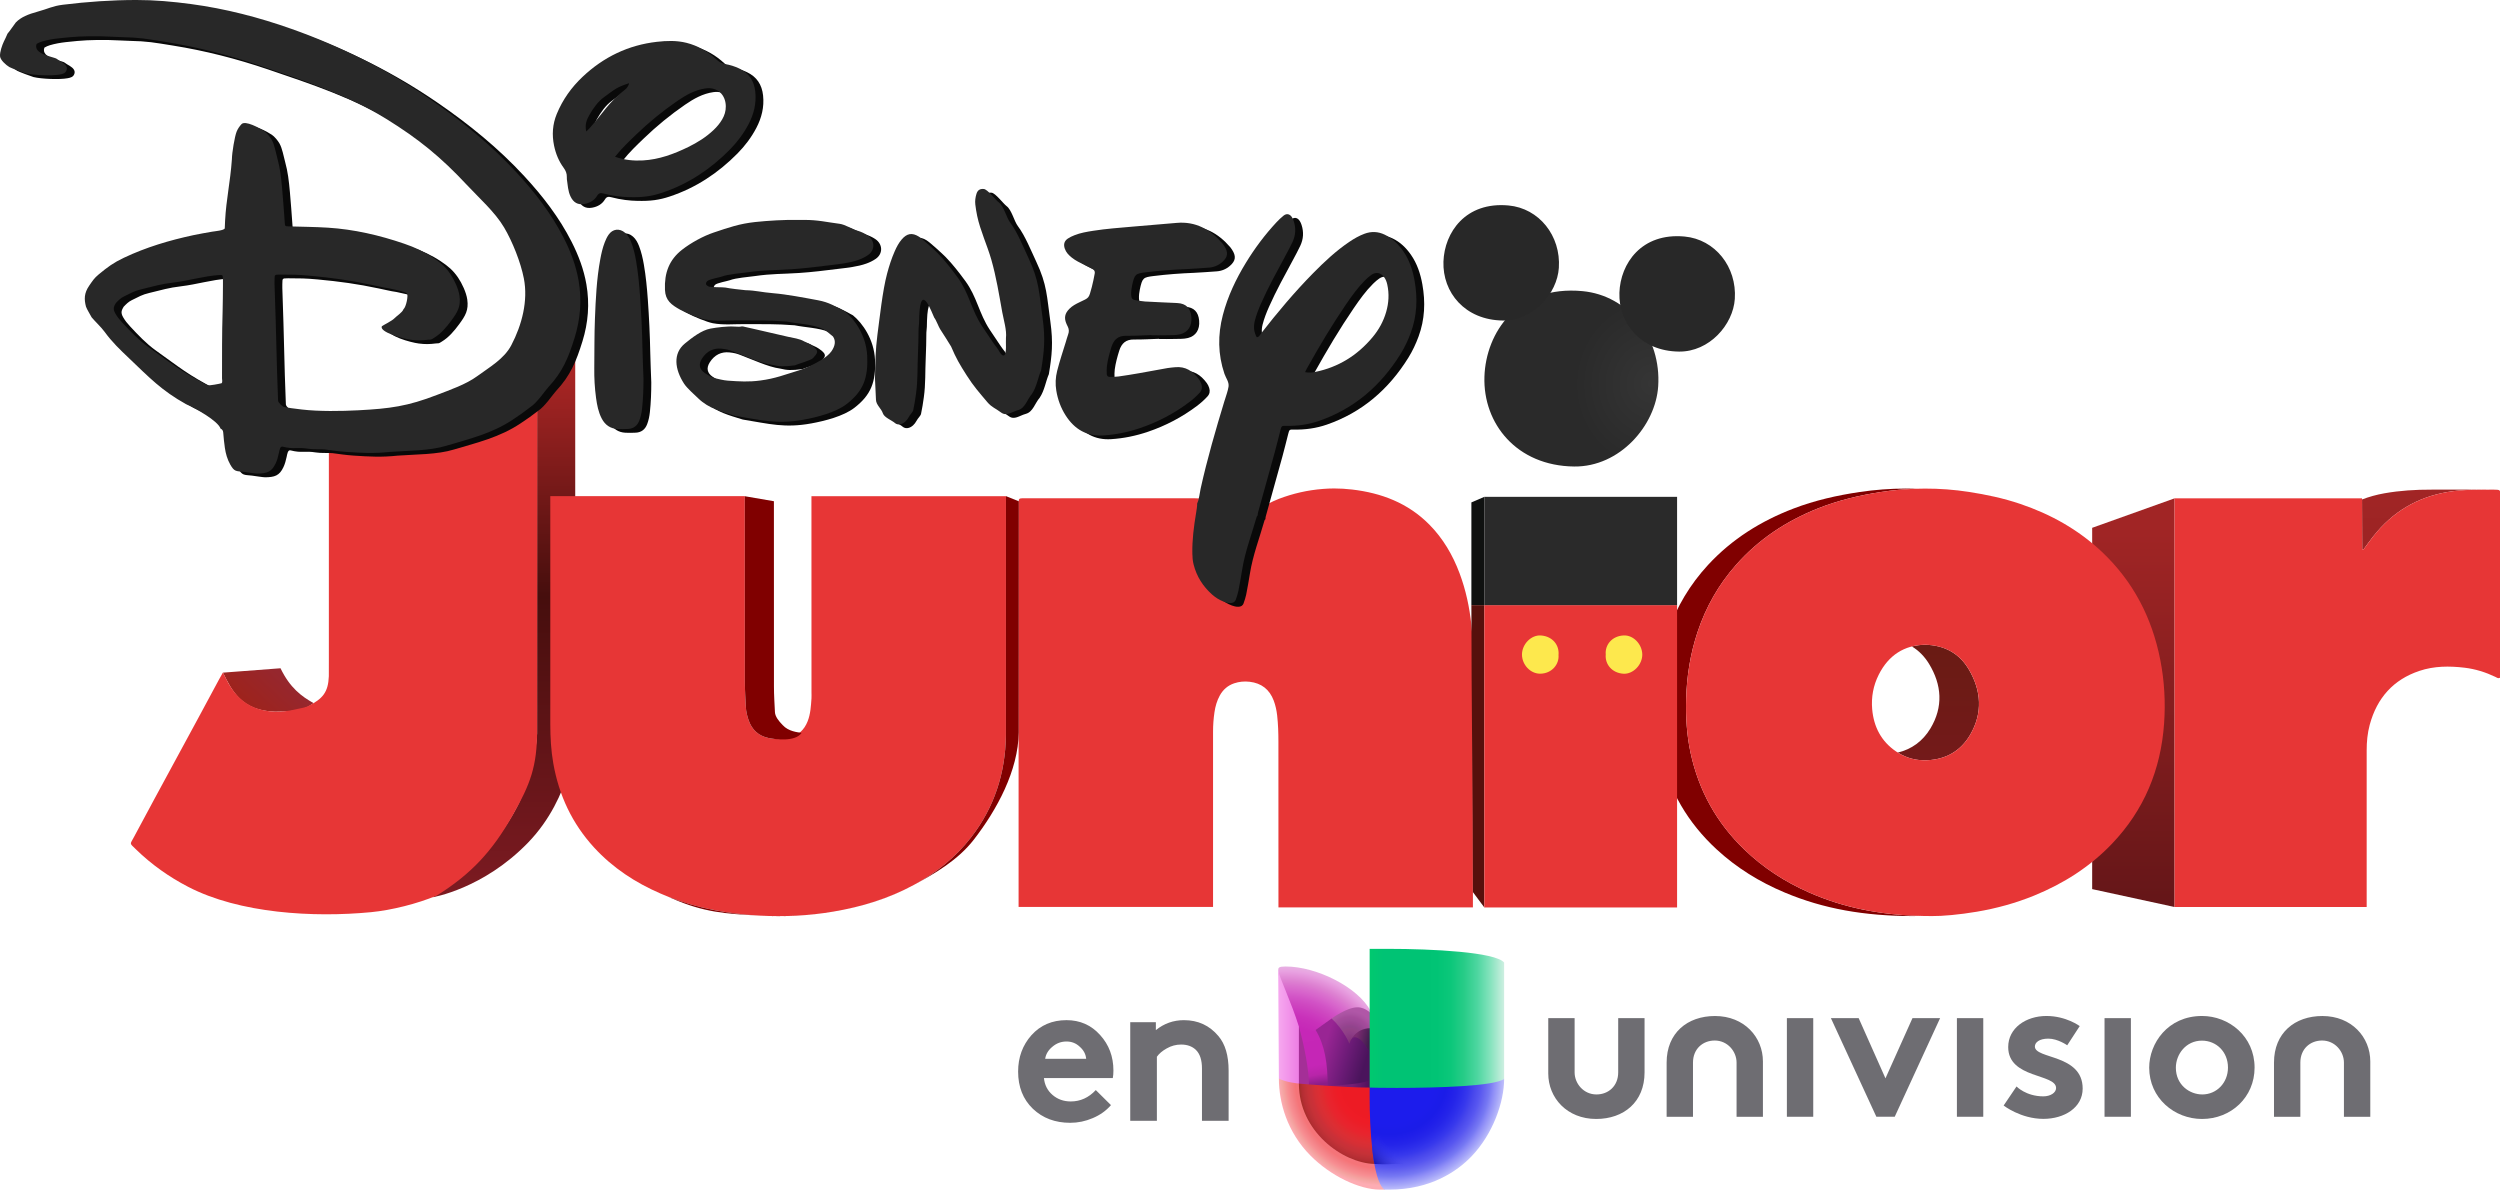 <?xml version="1.0" encoding="UTF-8" standalone="no"?>
<svg
   xmlns:dc="http://purl.org/dc/elements/1.1/"
   xmlns:cc="http://creativecommons.org/ns#"
   xmlns:rdf="http://www.w3.org/1999/02/22-rdf-syntax-ns#"
   xmlns:svg="http://www.w3.org/2000/svg"
   xmlns="http://www.w3.org/2000/svg"
   xmlns:xlink="http://www.w3.org/1999/xlink"
   xmlns:sodipodi="http://sodipodi.sourceforge.net/DTD/sodipodi-0.dtd"
   xmlns:inkscape="http://www.inkscape.org/namespaces/inkscape"
   inkscape:version="1.0 (4035a4fb49, 2020-05-01)"
   sodipodi:docname="Disney Junior en Univision.svg"
   id="svg91"
   version="1.1"
   height="827.542"
   width="1737.99">
  <sodipodi:namedview
     inkscape:current-layer="svg91"
     inkscape:window-maximized="1"
     inkscape:window-y="-8"
     inkscape:window-x="-8"
     inkscape:cy="422.60391"
     inkscape:cx="995.222"
     inkscape:zoom="0.41012193"
     fit-margin-bottom="0"
     fit-margin-right="0"
     fit-margin-left="0"
     fit-margin-top="0"
     showgrid="false"
     id="namedview93"
     inkscape:window-height="705"
     inkscape:window-width="1366"
     inkscape:pageshadow="2"
     inkscape:pageopacity="0"
     guidetolerance="10"
     gridtolerance="10"
     objecttolerance="10"
     borderopacity="1"
     bordercolor="#666666"
     pagecolor="#ffffff" />
  <defs
     id="defs30">
    <linearGradient
       id="linearGradient3664">
      <stop
         offset="0"
         id="stop3666"
         stop-color="#a12525" />
      <stop
         offset="1"
         id="stop3668"
         stop-color="#9c2424" />
    </linearGradient>
    <linearGradient
       id="linearGradient3653">
      <stop
         offset="0"
         id="stop3655"
         stop-color="#a12525" />
      <stop
         offset="1"
         id="stop3657"
         stop-color="#651618" />
    </linearGradient>
    <linearGradient
       id="linearGradient3519">
      <stop
         offset="0"
         id="stop3521"
         stop-color="#353535" />
      <stop
         offset="1"
         id="stop3523"
         stop-color="#2a2a2a" />
    </linearGradient>
    <linearGradient
       id="linearGradient3452">
      <stop
         offset="0"
         id="stop3454"
         stop-color="#6a1b14" />
      <stop
         offset="1"
         id="stop3456"
         stop-color="#741a1a" />
    </linearGradient>
    <linearGradient
       id="linearGradient3308">
      <stop
         offset="0"
         id="stop3310"
         stop-color="#96272e" />
      <stop
         offset="1"
         id="stop3312"
         stop-color="#9e231c" />
    </linearGradient>
    <linearGradient
       id="linearGradient3288">
      <stop
         offset="0"
         id="stop3290"
         stop-color="#b02726" />
      <stop
         id="stop3296"
         offset="0.454"
         stop-color="#460e0d" />
      <stop
         offset="1"
         id="stop3292"
         stop-color="#7b1a21" />
    </linearGradient>
    <radialGradient
       xlink:href="#linearGradient3519"
       id="radialGradient3541"
       gradientUnits="userSpaceOnUse"
       gradientTransform="matrix(-0.116,0.935,-0.885,-0.11,1498.305,-807.206)"
       cx="1167.492"
       cy="242.691"
       fx="1167.492"
       fy="242.691"
       r="60.492" />
    <linearGradient
       gradientUnits="userSpaceOnUse"
       gradientTransform="scale(0.521,1.92)"
       xlink:href="#linearGradient3288"
       id="linearGradient3728"
       x1="283.755"
       y1="59.934"
       x2="283.755"
       y2="143.767" />
    <linearGradient
       gradientUnits="userSpaceOnUse"
       gradientTransform="scale(1.47,0.68)"
       xlink:href="#linearGradient3308"
       id="linearGradient3730"
       x1="43.422"
       y1="315.996"
       x2="32.426"
       y2="321.657" />
    <linearGradient
       gradientUnits="userSpaceOnUse"
       gradientTransform="scale(0.853,1.173)"
       xlink:href="#linearGradient3452"
       id="linearGradient3732"
       x1="680.326"
       y1="174.053"
       x2="680.326"
       y2="203.434" />
    <linearGradient
       gradientUnits="userSpaceOnUse"
       gradientTransform="scale(1.533,0.652)"
       xlink:href="#linearGradient3664"
       id="linearGradient3734"
       x1="470.757"
       y1="239.247"
       x2="470.757"
       y2="264.839" />
    <linearGradient
       gradientUnits="userSpaceOnUse"
       gradientTransform="scale(0.457,2.189)"
       xlink:href="#linearGradient3653"
       id="linearGradient3736"
       x1="1403.898"
       y1="76.347"
       x2="1403.898"
       y2="128.372" />
    <linearGradient
       id="linearGradient7855">
      <stop
         style="stop-color:#1716af;stop-opacity:1"
         offset="0"
         id="stop7857" />
      <stop
         style="stop-color:#3637ec;stop-opacity:0;"
         offset="1"
         id="stop7859" />
    </linearGradient>
    <linearGradient
       id="linearGradient7845">
      <stop
         id="stop7847"
         offset="0"
         style="stop-color:#992594;stop-opacity:1" />
      <stop
         style="stop-color:#6c1b77;stop-opacity:1"
         offset="0.554"
         id="stop7849" />
      <stop
         id="stop7851"
         offset="1"
         style="stop-color:#4a145c;stop-opacity:1" />
    </linearGradient>
    <linearGradient
       id="linearGradient7817">
      <stop
         id="stop7819"
         offset="0"
         style="stop-color:#7a2f72;stop-opacity:1" />
      <stop
         style="stop-color:#85357e;stop-opacity:1"
         offset="0.1"
         id="stop7821" />
      <stop
         style="stop-color:#893982;stop-opacity:1"
         offset="0.2"
         id="stop7823" />
      <stop
         id="stop7825"
         offset="0.3"
         style="stop-color:#8e3e87;stop-opacity:1" />
      <stop
         style="stop-color:#924287;stop-opacity:1"
         offset="0.404"
         id="stop7827" />
      <stop
         style="stop-color:#91448c;stop-opacity:1"
         offset="0.5"
         id="stop7829" />
      <stop
         style="stop-color:#994592;stop-opacity:1"
         offset="0.6"
         id="stop7831" />
      <stop
         style="stop-color:#9e4a98;stop-opacity:1"
         offset="0.7"
         id="stop7833" />
      <stop
         style="stop-color:#a44b9b;stop-opacity:1"
         offset="0.8"
         id="stop7835" />
      <stop
         style="stop-color:#aa53a2;stop-opacity:1"
         offset="0.9"
         id="stop7837" />
      <stop
         id="stop7839"
         offset="1"
         style="stop-color:#b057a7;stop-opacity:1" />
    </linearGradient>
    <linearGradient
       id="linearGradient7779">
      <stop
         style="stop-color:#872187;stop-opacity:1"
         offset="0"
         id="stop7785" />
      <stop
         id="stop7787"
         offset="0.3"
         style="stop-color:#8d228c;stop-opacity:1" />
      <stop
         style="stop-color:#8f228f;stop-opacity:1"
         offset="0.4"
         id="stop7789" />
      <stop
         style="stop-color:#8f248e;stop-opacity:1"
         offset="0.5"
         id="stop7791" />
      <stop
         style="stop-color:#8f248e;stop-opacity:1"
         offset="0.55"
         id="stop7793" />
      <stop
         style="stop-color:#90258f;stop-opacity:1"
         offset="0.6"
         id="stop7795" />
      <stop
         style="stop-color:#902491;stop-opacity:1"
         offset="0.65"
         id="stop7797" />
      <stop
         style="stop-color:#90258f;stop-opacity:1"
         offset="0.7"
         id="stop7799" />
      <stop
         style="stop-color:#922592;stop-opacity:1"
         offset="0.75"
         id="stop7801" />
      <stop
         style="stop-color:#93268f;stop-opacity:1"
         offset="0.8"
         id="stop7803" />
      <stop
         id="stop7805"
         offset="0.84"
         style="stop-color:#932691;stop-opacity:1" />
      <stop
         style="stop-color:#912690;stop-opacity:1"
         offset="0.88"
         id="stop7807" />
      <stop
         style="stop-color:#912690;stop-opacity:1"
         offset="0.92"
         id="stop7809" />
      <stop
         style="stop-color:#952792;stop-opacity:1"
         offset="0.96"
         id="stop7811" />
      <stop
         id="stop7813"
         offset="1"
         style="stop-color:#942b92;stop-opacity:1" />
    </linearGradient>
    <linearGradient
       id="linearGradient7761">
      <stop
         style="stop-color:#7a1f7f;stop-opacity:1"
         offset="0"
         id="stop7763" />
      <stop
         style="stop-color:#7b207d;stop-opacity:0.018;"
         offset="1"
         id="stop7773" />
    </linearGradient>
    <linearGradient
       id="linearGradient7732">
      <stop
         id="stop7734"
         offset="0"
         style="stop-color:#7d2b77;stop-opacity:1" />
      <stop
         style="stop-color:#8e3786;stop-opacity:1"
         offset="0.2"
         id="stop7736" />
      <stop
         style="stop-color:#a04696;stop-opacity:1"
         offset="0.402"
         id="stop7738" />
      <stop
         id="stop7740"
         offset="0.599"
         style="stop-color:#a4529c;stop-opacity:1" />
      <stop
         style="stop-color:#b06aac;stop-opacity:1"
         offset="0.8"
         id="stop7742" />
      <stop
         id="stop7744"
         offset="1"
         style="stop-color:#b989b7;stop-opacity:1" />
    </linearGradient>
    <linearGradient
       id="linearGradient7706">
      <stop
         style="stop-color:#c627b7;stop-opacity:1"
         offset="0"
         id="stop7708" />
      <stop
         id="stop7718"
         offset="0.2"
         style="stop-color:#c526b6;stop-opacity:1" />
      <stop
         id="stop7716"
         offset="0.402"
         style="stop-color:#c526b6;stop-opacity:1" />
      <stop
         style="stop-color:#c526b6;stop-opacity:1"
         offset="0.599"
         id="stop7720" />
      <stop
         id="stop7714"
         offset="0.8"
         style="stop-color:#b825a9;stop-opacity:1" />
      <stop
         style="stop-color:#8a1d88;stop-opacity:1"
         offset="1"
         id="stop7710" />
    </linearGradient>
    <linearGradient
       id="linearGradient7654">
      <stop
         style="stop-color:#8b1f84;stop-opacity:1"
         offset="0"
         id="stop7656" />
      <stop
         id="stop7658"
         offset="0"
         style="stop-color:#c025af;stop-opacity:1" />
      <stop
         id="stop7660"
         offset="0.2"
         style="stop-color:#c526b6;stop-opacity:1" />
      <stop
         style="stop-color:#c526b6;stop-opacity:1"
         offset="0.3"
         id="stop7662" />
      <stop
         id="stop7664"
         offset="0.4"
         style="stop-color:#c526b6;stop-opacity:1" />
      <stop
         id="stop7666"
         offset="0.5"
         style="stop-color:#c627b7;stop-opacity:1" />
      <stop
         id="stop7668"
         offset="0.55"
         style="stop-color:#c72cb8;stop-opacity:1" />
      <stop
         id="stop7670"
         offset="0.6"
         style="stop-color:#c931ba;stop-opacity:1" />
      <stop
         id="stop7672"
         offset="0.65"
         style="stop-color:#cc3bbe;stop-opacity:1" />
      <stop
         id="stop7674"
         offset="0.7"
         style="stop-color:#ce47c0;stop-opacity:1" />
      <stop
         id="stop7676"
         offset="0.75"
         style="stop-color:#d253c6;stop-opacity:1" />
      <stop
         id="stop7678"
         offset="0.8"
         style="stop-color:#d764cb;stop-opacity:1" />
      <stop
         style="stop-color:#da71ce;stop-opacity:1"
         offset="0.84"
         id="stop7680" />
      <stop
         id="stop7682"
         offset="0.88"
         style="stop-color:#dd81d1;stop-opacity:1" />
      <stop
         id="stop7684"
         offset="0.92"
         style="stop-color:#e391d9;stop-opacity:1" />
      <stop
         id="stop7686"
         offset="0.96"
         style="stop-color:#e8a2e1;stop-opacity:1" />
      <stop
         style="stop-color:#e7b1e2;stop-opacity:1"
         offset="1"
         id="stop7688" />
    </linearGradient>
    <linearGradient
       id="linearGradient7612">
      <stop
         id="stop7614"
         offset="0"
         style="stop-color:#8b1f84;stop-opacity:1" />
      <stop
         style="stop-color:#c025af;stop-opacity:1"
         offset="0.1"
         id="stop7616" />
      <stop
         style="stop-color:#c526b6;stop-opacity:1"
         offset="0.2"
         id="stop7618" />
      <stop
         id="stop7620"
         offset="0.3"
         style="stop-color:#c526b6;stop-opacity:1" />
      <stop
         style="stop-color:#c526b6;stop-opacity:1"
         offset="0.4"
         id="stop7622" />
      <stop
         style="stop-color:#c627b7;stop-opacity:1"
         offset="0.5"
         id="stop7624" />
      <stop
         style="stop-color:#c72cb8;stop-opacity:1"
         offset="0.55"
         id="stop7626" />
      <stop
         style="stop-color:#c931ba;stop-opacity:1"
         offset="0.6"
         id="stop7628" />
      <stop
         style="stop-color:#cc3bbe;stop-opacity:1"
         offset="0.65"
         id="stop7630" />
      <stop
         style="stop-color:#ce47c0;stop-opacity:1"
         offset="0.7"
         id="stop7632" />
      <stop
         style="stop-color:#d253c6;stop-opacity:1"
         offset="0.75"
         id="stop7634" />
      <stop
         style="stop-color:#d764cb;stop-opacity:1"
         offset="0.8"
         id="stop7636" />
      <stop
         id="stop7638"
         offset="0.84"
         style="stop-color:#da71ce;stop-opacity:1" />
      <stop
         style="stop-color:#dd81d1;stop-opacity:1"
         offset="0.88"
         id="stop7640" />
      <stop
         style="stop-color:#e391d9;stop-opacity:1"
         offset="0.92"
         id="stop7642" />
      <stop
         style="stop-color:#e8a2e1;stop-opacity:1"
         offset="0.96"
         id="stop7644" />
      <stop
         id="stop7646"
         offset="1"
         style="stop-color:#e7b1e2;stop-opacity:1" />
    </linearGradient>
    <linearGradient
       id="linearGradient7602"
       inkscape:collect="always">
      <stop
         id="stop7604"
         offset="0"
         style="stop-color:#7b2b72;stop-opacity:1" />
      <stop
         id="stop7606"
         offset="1"
         style="stop-color:#401e4e;stop-opacity:1" />
    </linearGradient>
    <linearGradient
       id="linearGradient7582">
      <stop
         style="stop-color:#7e2077;stop-opacity:1"
         offset="0"
         id="stop7584" />
      <stop
         id="stop7598"
         offset="0.6"
         style="stop-color:#761e74;stop-opacity:1" />
      <stop
         style="stop-color:#4f115c;stop-opacity:1"
         offset="1"
         id="stop7586" />
    </linearGradient>
    <linearGradient
       inkscape:collect="always"
       id="linearGradient7574">
      <stop
         style="stop-color:#f6a9ef;stop-opacity:1"
         offset="0"
         id="stop7576" />
      <stop
         style="stop-color:#ed7ee4;stop-opacity:1"
         offset="1"
         id="stop7578" />
    </linearGradient>
    <linearGradient
       id="linearGradient7512">
      <stop
         style="stop-color:#ed1b24;stop-opacity:1"
         offset="0"
         id="stop7514" />
      <stop
         id="stop7516"
         offset="0.1"
         style="stop-color:#ed1b24;stop-opacity:1" />
      <stop
         id="stop7518"
         offset="0.2"
         style="stop-color:#ed1b24;stop-opacity:1" />
      <stop
         style="stop-color:#ed1b24;stop-opacity:1"
         offset="0.3"
         id="stop7520" />
      <stop
         id="stop7522"
         offset="0.4"
         style="stop-color:#ed1b24;stop-opacity:1" />
      <stop
         id="stop7524"
         offset="0.5"
         style="stop-color:#ee1c26;stop-opacity:1" />
      <stop
         id="stop7526"
         offset="0.55"
         style="stop-color:#eb1f28;stop-opacity:1" />
      <stop
         id="stop7528"
         offset="0.6"
         style="stop-color:#ea222c;stop-opacity:1" />
      <stop
         id="stop7530"
         offset="0.65"
         style="stop-color:#e7252e;stop-opacity:1" />
      <stop
         id="stop7532"
         offset="0.7"
         style="stop-color:#e02b30;stop-opacity:1" />
      <stop
         id="stop7534"
         offset="0.75"
         style="stop-color:#f47377;stop-opacity:1" />
      <stop
         id="stop7536"
         offset="0.8"
         style="stop-color:#f5737b;stop-opacity:1" />
      <stop
         style="stop-color:#f57478;stop-opacity:1"
         offset="0.84"
         id="stop7538" />
      <stop
         id="stop7540"
         offset="0.88"
         style="stop-color:#f48186;stop-opacity:1" />
      <stop
         id="stop7542"
         offset="0.92"
         style="stop-color:#f78e92;stop-opacity:1" />
      <stop
         id="stop7544"
         offset="0.96"
         style="stop-color:#f4a3a0;stop-opacity:1" />
      <stop
         style="stop-color:#fdacb3;stop-opacity:1"
         offset="1"
         id="stop7546" />
    </linearGradient>
    <linearGradient
       id="linearGradient7474">
      <stop
         id="stop7476"
         offset="0"
         style="stop-color:#ed1b24;stop-opacity:1" />
      <stop
         style="stop-color:#ed1b24;stop-opacity:1"
         offset="0.1"
         id="stop7478" />
      <stop
         style="stop-color:#ed1b24;stop-opacity:1"
         offset="0.2"
         id="stop7480" />
      <stop
         id="stop7482"
         offset="0.3"
         style="stop-color:#ed1b24;stop-opacity:1" />
      <stop
         style="stop-color:#ed1b24;stop-opacity:1"
         offset="0.4"
         id="stop7484" />
      <stop
         style="stop-color:#ee1c26;stop-opacity:1"
         offset="0.5"
         id="stop7486" />
      <stop
         style="stop-color:#eb1f28;stop-opacity:1"
         offset="0.55"
         id="stop7488" />
      <stop
         style="stop-color:#ea222c;stop-opacity:1"
         offset="0.6"
         id="stop7490" />
      <stop
         style="stop-color:#e7252e;stop-opacity:1"
         offset="0.65"
         id="stop7492" />
      <stop
         style="stop-color:#e02b30;stop-opacity:1"
         offset="0.7"
         id="stop7494" />
      <stop
         style="stop-color:#db2e34;stop-opacity:1"
         offset="0.75"
         id="stop7496" />
      <stop
         style="stop-color:#d42f35;stop-opacity:1"
         offset="0.8"
         id="stop7498" />
      <stop
         id="stop7500"
         offset="0.84"
         style="stop-color:#cb3038;stop-opacity:1" />
      <stop
         style="stop-color:#c63137;stop-opacity:1"
         offset="0.88"
         id="stop7502" />
      <stop
         style="stop-color:#bd3036;stop-opacity:1"
         offset="0.92"
         id="stop7504" />
      <stop
         style="stop-color:#b42d33;stop-opacity:1"
         offset="0.96"
         id="stop7506" />
      <stop
         id="stop7508"
         offset="1"
         style="stop-color:#a22d27;stop-opacity:1;" />
    </linearGradient>
    <linearGradient
       id="linearGradient7420">
      <stop
         style="stop-color:#1c1cec;stop-opacity:1"
         offset="0"
         id="stop7422" />
      <stop
         id="stop7466"
         offset="0.1"
         style="stop-color:#1c1cec;stop-opacity:1" />
      <stop
         id="stop7464"
         offset="0.2"
         style="stop-color:#1c1cec;stop-opacity:1" />
      <stop
         style="stop-color:#1c1cec;stop-opacity:1"
         offset="0.3"
         id="stop7468" />
      <stop
         id="stop7462"
         offset="0.4"
         style="stop-color:#1c1cec;stop-opacity:1" />
      <stop
         id="stop7460"
         offset="0.5"
         style="stop-color:#1b1ce8;stop-opacity:1" />
      <stop
         id="stop7458"
         offset="0.55"
         style="stop-color:#201fe9;stop-opacity:1" />
      <stop
         id="stop7456"
         offset="0.6"
         style="stop-color:#2525e9;stop-opacity:1" />
      <stop
         id="stop7454"
         offset="0.65"
         style="stop-color:#2d2eeb;stop-opacity:1" />
      <stop
         id="stop7452"
         offset="0.7"
         style="stop-color:#3839ec;stop-opacity:1" />
      <stop
         id="stop7450"
         offset="0.75"
         style="stop-color:#4948ec;stop-opacity:1" />
      <stop
         id="stop7446"
         offset="0.8"
         style="stop-color:#5756f0;stop-opacity:1" />
      <stop
         style="stop-color:#6766f0;stop-opacity:1"
         offset="0.84"
         id="stop7444" />
      <stop
         id="stop7438"
         offset="0.88"
         style="stop-color:#7678f3;stop-opacity:1" />
      <stop
         id="stop7434"
         offset="0.92"
         style="stop-color:#908ff7;stop-opacity:1" />
      <stop
         id="stop7430"
         offset="0.96"
         style="stop-color:#a5a6f8;stop-opacity:1" />
      <stop
         style="stop-color:#bdbdfb;stop-opacity:1"
         offset="1"
         id="stop7424" />
    </linearGradient>
    <linearGradient
       id="linearGradient7394">
      <stop
         style="stop-color:#00c96f;stop-opacity:1"
         offset="0"
         id="stop7396" />
      <stop
         id="stop7418"
         offset="0.1"
         style="stop-color:#00c374;stop-opacity:1" />
      <stop
         id="stop7414"
         offset="0.2"
         style="stop-color:#00c374;stop-opacity:1" />
      <stop
         style="stop-color:#00c374;stop-opacity:1"
         offset="0.3"
         id="stop7416" />
      <stop
         id="stop7412"
         offset="0.404"
         style="stop-color:#00c374;stop-opacity:1" />
      <stop
         id="stop7410"
         offset="0.5"
         style="stop-color:#01c475;stop-opacity:1" />
      <stop
         id="stop7408"
         offset="0.6"
         style="stop-color:#0bc77a;stop-opacity:1" />
      <stop
         id="stop7406"
         offset="0.7"
         style="stop-color:#27cc87;stop-opacity:1" />
      <stop
         id="stop7404"
         offset="0.8"
         style="stop-color:#4dd6a0;stop-opacity:1" />
      <stop
         id="stop7402"
         offset="0.9"
         style="stop-color:#87e3be;stop-opacity:1" />
      <stop
         style="stop-color:#cdefe1;stop-opacity:1"
         offset="1"
         id="stop7398" />
    </linearGradient>
    <linearGradient
       inkscape:collect="always"
       xlink:href="#linearGradient7394"
       id="linearGradient7400"
       x1="635.335"
       y1="1139.336"
       x2="1036.928"
       y2="1139.336"
       gradientUnits="userSpaceOnUse" />
    <radialGradient
       inkscape:collect="always"
       xlink:href="#linearGradient7420"
       id="radialGradient7426"
       cx="627.151"
       cy="1575.519"
       fx="627.151"
       fy="1575.519"
       r="201.562"
       gradientTransform="matrix(0,1.644,-1.701,-2.4064176e-7,3372.715,487.668)"
       gradientUnits="userSpaceOnUse" />
    <radialGradient
       inkscape:collect="always"
       xlink:href="#linearGradient7474"
       id="radialGradient7472"
       cx="499.538"
       cy="1780.15"
       fx="499.538"
       fy="1780.15"
       r="146.562"
       gradientTransform="matrix(-1.544,0,0,-1.643,1419.55,4457.459)"
       gradientUnits="userSpaceOnUse" />
    <radialGradient
       inkscape:collect="always"
       xlink:href="#linearGradient7512"
       id="radialGradient7510"
       cx="408.328"
       cy="1864.023"
       fx="408.328"
       fy="1864.023"
       r="179.062"
       gradientTransform="matrix(-1.714,0,0,-1.803,1368.286,4875.612)"
       gradientUnits="userSpaceOnUse" />
    <linearGradient
       inkscape:collect="always"
       xlink:href="#linearGradient7574"
       id="linearGradient7580"
       x1="359.927"
       y1="1444.362"
       x2="422.01"
       y2="1444.362"
       gradientUnits="userSpaceOnUse" />
    <linearGradient
       inkscape:collect="always"
       xlink:href="#linearGradient7582"
       id="linearGradient7588"
       x1="502.666"
       y1="1538.862"
       x2="634.309"
       y2="1538.862"
       gradientUnits="userSpaceOnUse" />
    <linearGradient
       inkscape:collect="always"
       xlink:href="#linearGradient7602"
       id="linearGradient7600"
       x1="594.102"
       y1="1390.43"
       x2="633.659"
       y2="1399.552"
       gradientUnits="userSpaceOnUse" />
    <radialGradient
       inkscape:collect="always"
       xlink:href="#linearGradient7612"
       id="radialGradient7610"
       cx="377.68"
       cy="1513.884"
       fx="377.68"
       fy="1513.884"
       r="159.062"
       gradientTransform="matrix(2.192,-7.5491508e-8,7.8498744e-8,2.279,-448.813,-1906.838)"
       gradientUnits="userSpaceOnUse" />
    <linearGradient
       inkscape:collect="always"
       xlink:href="#linearGradient7706"
       id="linearGradient7712"
       x1="457.243"
       y1="1390.318"
       x2="484"
       y2="1534.362"
       gradientUnits="userSpaceOnUse" />
    <radialGradient
       inkscape:collect="always"
       xlink:href="#linearGradient7817"
       id="radialGradient7815"
       cx="545.955"
       cy="1371.77"
       fx="545.955"
       fy="1371.77"
       r="62.175"
       gradientTransform="matrix(1.314,-0.334,0.372,1.462,-650.559,-415.641)"
       gradientUnits="userSpaceOnUse" />
    <linearGradient
       inkscape:collect="always"
       xlink:href="#linearGradient7845"
       id="linearGradient7843"
       x1="502.967"
       y1="1406.89"
       x2="627.927"
       y2="1445.89"
       gradientUnits="userSpaceOnUse" />
    <linearGradient
       inkscape:collect="always"
       xlink:href="#linearGradient7855"
       id="linearGradient7861"
       x1="649.124"
       y1="1773.611"
       x2="697.207"
       y2="1728.356"
       gradientUnits="userSpaceOnUse" />
    <radialGradient
       inkscape:collect="always"
       xlink:href="#linearGradient7612"
       id="radialGradient7969"
       gradientUnits="userSpaceOnUse"
       gradientTransform="matrix(2.192,-7.5491508e-8,7.8498744e-8,2.279,-448.813,-1906.838)"
       cx="377.68"
       cy="1513.884"
       fx="377.68"
       fy="1513.884"
       r="159.062" />
    <radialGradient
       inkscape:collect="always"
       xlink:href="#linearGradient7817"
       id="radialGradient7971"
       gradientUnits="userSpaceOnUse"
       gradientTransform="matrix(1.314,-0.334,0.372,1.462,-650.559,-415.641)"
       cx="545.955"
       cy="1371.77"
       fx="545.955"
       fy="1371.77"
       r="62.175" />
    <radialGradient
       inkscape:collect="always"
       xlink:href="#linearGradient7512"
       id="radialGradient7985"
       gradientUnits="userSpaceOnUse"
       gradientTransform="matrix(-1.714,0,0,-1.803,1368.286,4875.612)"
       cx="408.328"
       cy="1864.023"
       fx="408.328"
       fy="1864.023"
       r="179.062" />
    <radialGradient
       inkscape:collect="always"
       xlink:href="#linearGradient7474"
       id="radialGradient7987"
       gradientUnits="userSpaceOnUse"
       gradientTransform="matrix(-1.544,0,0,-1.643,1419.55,4457.459)"
       cx="499.538"
       cy="1780.15"
       fx="499.538"
       fy="1780.15"
       r="146.562" />
    <radialGradient
       inkscape:collect="always"
       xlink:href="#linearGradient7420"
       id="radialGradient7989"
       gradientUnits="userSpaceOnUse"
       gradientTransform="matrix(0,1.644,-1.701,-2.4064176e-7,3372.715,487.668)"
       cx="627.151"
       cy="1575.519"
       fx="627.151"
       fy="1575.519"
       r="201.562" />
    <radialGradient
       inkscape:collect="always"
       xlink:href="#linearGradient7612"
       id="radialGradient8019"
       gradientUnits="userSpaceOnUse"
       gradientTransform="matrix(2.192,-7.5491508e-8,7.8498744e-8,2.279,-448.813,-1906.838)"
       cx="377.68"
       cy="1513.884"
       fx="377.68"
       fy="1513.884"
       r="159.062" />
    <radialGradient
       inkscape:collect="always"
       xlink:href="#linearGradient7817"
       id="radialGradient8021"
       gradientUnits="userSpaceOnUse"
       gradientTransform="matrix(1.314,-0.334,0.372,1.462,-650.559,-415.641)"
       cx="545.955"
       cy="1371.77"
       fx="545.955"
       fy="1371.77"
       r="62.175" />
    <linearGradient
       inkscape:collect="always"
       xlink:href="#linearGradient7602"
       id="linearGradient8023"
       gradientUnits="userSpaceOnUse"
       x1="594.102"
       y1="1390.43"
       x2="633.659"
       y2="1399.552" />
    <linearGradient
       inkscape:collect="always"
       xlink:href="#linearGradient7706"
       id="linearGradient8025"
       gradientUnits="userSpaceOnUse"
       x1="457.243"
       y1="1390.318"
       x2="484"
       y2="1534.362" />
    <linearGradient
       inkscape:collect="always"
       xlink:href="#linearGradient7845"
       id="linearGradient8027"
       gradientUnits="userSpaceOnUse"
       x1="502.967"
       y1="1406.89"
       x2="627.927"
       y2="1445.89" />
    <linearGradient
       inkscape:collect="always"
       xlink:href="#linearGradient7574"
       id="linearGradient8029"
       gradientUnits="userSpaceOnUse"
       x1="359.927"
       y1="1444.362"
       x2="422.01"
       y2="1444.362" />
    <linearGradient
       inkscape:collect="always"
       xlink:href="#linearGradient7582"
       id="linearGradient8031"
       gradientUnits="userSpaceOnUse"
       x1="502.666"
       y1="1538.862"
       x2="634.309"
       y2="1538.862" />
    <linearGradient
       inkscape:collect="always"
       xlink:href="#linearGradient7394"
       id="linearGradient8033"
       gradientUnits="userSpaceOnUse"
       x1="635.335"
       y1="1139.336"
       x2="1036.928"
       y2="1139.336" />
    <radialGradient
       inkscape:collect="always"
       xlink:href="#linearGradient7512"
       id="radialGradient8035"
       gradientUnits="userSpaceOnUse"
       gradientTransform="matrix(-1.714,0,0,-1.803,1368.286,4875.612)"
       cx="408.328"
       cy="1864.023"
       fx="408.328"
       fy="1864.023"
       r="179.062" />
    <radialGradient
       inkscape:collect="always"
       xlink:href="#linearGradient7474"
       id="radialGradient8037"
       gradientUnits="userSpaceOnUse"
       gradientTransform="matrix(-1.544,0,0,-1.643,1419.55,4457.459)"
       cx="499.538"
       cy="1780.15"
       fx="499.538"
       fy="1780.15"
       r="146.562" />
    <radialGradient
       inkscape:collect="always"
       xlink:href="#linearGradient7420"
       id="radialGradient8039"
       gradientUnits="userSpaceOnUse"
       gradientTransform="matrix(0,1.644,-1.701,-2.4064176e-7,3372.715,487.668)"
       cx="627.151"
       cy="1575.519"
       fx="627.151"
       fy="1575.519"
       r="201.562" />
    <linearGradient
       inkscape:collect="always"
       xlink:href="#linearGradient7855"
       id="linearGradient8041"
       gradientUnits="userSpaceOnUse"
       x1="649.124"
       y1="1773.611"
       x2="697.207"
       y2="1728.356" />
  </defs>
  <g
     transform="matrix(1,0,0,1.035,-0.009,-0.072)"
     id="g1560">
    <g
       id="g89">
      <title
         id="title32">Layer 1</title>
      <g
         fill="#282828"
         id="g3514" />
      <g
         id="g3799">
        <g
           id="g3756">
          <path
             fill="#e73636"
             fill-rule="evenodd"
             d="m 927.377,328.16 c -2.536,0.003 -5.077,0.12 -7.625,0.312 -10.632,0.796 -20.855,3.043 -30.812,6.719 -5.278,1.944 -10.093,4.801 -15.094,7.281 -0.207,0.248 -0.506,0.466 -0.594,0.75 -3.357,11.214 -7.798,22.141 -9.75,33.75 -0.756,4.484 -1.574,8.951 -2.5,13.406 -0.394,1.898 -1.08,3.734 -1.75,5.562 -0.571,1.561 -1.852,2.156 -3.5,2.188 -1.52,0.031 -2.934,-0.309 -4.344,-0.812 -2.986,-1.062 -5.683,-2.653 -8.062,-4.688 -6.006,-5.136 -10.228,-11.399 -12.25,-19.062 -0.591,-2.239 -0.761,-4.5 -0.812,-6.781 -0.205,-8.82 1.027,-17.5 2.531,-26.156 0.335,-1.929 0.701,-3.822 0.688,-5.781 -0.989,-0.033 -1.979,-0.094 -2.969,-0.094 -39.147,-0.004 -78.32,0 -117.469,0 -0.825,0 -1.643,-0.035 -2.469,0 -1.979,0.082 -2.347,0.419 -2.438,2.25 -0.059,1.139 -0.031,2.267 -0.031,3.406 v 268.812 h 135.188 c 6.1e-4,-40.021 0.043,-82.98 0,-117.719 -0.007,-4.414 0.334,-8.782 1,-13.125 0.594,-3.873 1.695,-7.633 3.656,-11.094 2.28,-4.021 5.615,-6.802 10.031,-8.25 3.499,-1.144 7.134,-1.446 10.781,-1.031 8.115,0.92 13.784,5.088 16.719,12.656 1.239,3.201 1.975,6.521 2.375,9.938 0.681,5.83 0.875,11.699 0.875,17.562 l 0.031,111.406 H 1023.971 l -0.031,-167.844 c 0,-7.322 -0.224,-14.638 -1.031,-21.938 -1.313,-11.875 -3.866,-23.435 -8.188,-34.594 -4.765,-12.307 -11.492,-23.426 -21.031,-32.75 -14.868,-14.526 -33.371,-21.255 -53.719,-23.562 -4.184,-0.475 -8.367,-0.724 -12.594,-0.719 z"
             id="path3132" />
          <g
             transform="matrix(2.217,0,0,2.217,60.988,-16.264)"
             id="g3318">
            <path
               style="fill:url(#linearGradient3728)"
               fill="url(#linearGradient3728)"
               id="path3284"
               d="m 108.127,279.22 c 17.956,-12.238 31.183,-27.348 32.789,-49.513 v -100.781 c 5.071,-5.593 8.622,-10.202 11.955,-14.67 v 116.163 c 0,0 -0.838,18.285 -14.765,32.213 -14.077,14.077 -29.979,16.587 -29.979,16.587 z" />
            <path
               style="fill:url(#linearGradient3730)"
               fill="url(#linearGradient3730)"
               id="path3298"
               d="m 42.411,211.158 18.046,-1.328 c 2.953,5.929 6.605,8.533 10.377,10.57 -1.766,1.039 -2.842,2.586 -12.031,2.586 -10.583,-0.246 -13.641,-6.403 -16.392,-11.829 z" />
            <path
               clip-rule="evenodd"
               fill="#e73636"
               fill-rule="evenodd"
               d="m 140.881,129.059 c 0.022,0.733 0.065,1.349 0.066,2.082 0.003,32.537 0.047,65.075 -0.023,97.611 -0.023,10.766 -2.103,16.132 -7.574,25.473 -6.508,11.112 -13.122,17.948 -23.914,24.482 -6.018,2.444 -14.139,4.426 -20.617,5.026 -17.971,1.664 -41.163,0.424 -57.332,-7.687 -6.003,-3.012 -11.518,-6.771 -16.409,-11.392 -2.025,-1.913 -1.86,-1.376 -0.635,-3.592 8.662,-15.676 18.119,-32.276 26.795,-47.945 0.319,-0.575 0.829,-1.414 1.157,-1.986 0.345,0.608 0.684,1.286 0.958,1.833 0.993,1.988 2.206,3.809 3.784,5.38 2.424,2.414 5.357,3.788 8.713,4.359 3.243,0.551 6.435,0.275 9.604,-0.476 1.146,-0.271 2.713,-0.447 3.769,-0.97 4.434,-2.197 6.185,-4.105 6.384,-9.007 0.03,-0.733 0.007,-3.413 0.007,-4.147 9.99e-4,-21.74 9.99e-4,-43.48 0.002,-65.222 1.981,-0.05 11.718,0.194 13.69,0.322 4.837,0.313 9.676,0.052 14.485,-0.439 5.318,-0.545 10.579,-1.484 15.732,-2.967 7.016,-2.018 8.683,-2.059 14.83,-6.023 2.281,-1.47 4.352,-3.103 6.526,-4.717 z"
               id="path3138" />
          </g>
          <g
             transform="matrix(2.217,0,0,2.217,60.988,-16.264)"
             id="g3385">
            <path
               fill="#e73636"
               fill-rule="evenodd"
               id="path3134"
               d="m 226.944,157.7 0.014,59.448 c 0,0.592 0.043,1.187 0,1.776 -0.17,2.353 -0.294,4.715 -1.198,6.95 -1.043,2.575 -2.888,4.263 -5.639,4.962 -2.22,0.563 -4.449,0.584 -6.682,0.113 -3.129,-0.657 -5.197,-2.514 -6.231,-5.484 -0.438,-1.261 -0.762,-2.544 -0.832,-3.877 -0.134,-2.577 -0.307,-5.161 -0.31,-7.739 l -0.014,-56.163 h -60.999 v 69.077 c 0.002,3.99 0.226,7.962 0.945,11.898 1.766,9.69 5.914,18.222 12.758,25.446 5.885,6.21 12.988,10.684 20.878,13.984 9.917,4.152 20.347,6.133 31.056,6.682 7.733,0.397 15.441,0.042 23.105,-1.212 8.874,-1.452 17.386,-3.975 25.347,-8.134 6.902,-3.607 12.963,-8.26 17.833,-14.323 7.294,-9.082 10.804,-19.51 10.954,-31 l 0.014,-72.403 h -60.999 z" />
            <path
               fill="#800000"
               fill-rule="evenodd"
               id="path3379"
               d="m 206.052,157.707 0.014,56.143 c 0.003,2.578 0.176,5.162 0.31,7.739 0.07,1.333 0.393,2.616 0.832,3.877 1.034,2.969 3.102,4.826 6.231,5.484 1.921,0.406 8.427,1.295 10.416,-1.548 -1.304,-0.18 -4.127,-0.441 -5.894,-2.321 -1.294,-1.261 -2.395,-2.622 -2.464,-3.954 -0.134,-2.577 -0.307,-5.161 -0.31,-7.739 l -0.014,-56.163 z" />
            <path
               fill="#800000"
               fill-rule="evenodd"
               id="path3372"
               d="m 287.943,157.682 -0.014,72.422 c -0.149,11.49 -3.659,21.918 -10.954,31 -4.87,6.062 -10.931,10.716 -17.833,14.323 -7.96,4.16 -16.473,6.683 -25.347,8.134 -7.664,1.254 -15.373,1.609 -23.105,1.212 -9.899,-0.507 -19.564,-2.243 -28.801,-5.78 0.487,0.216 0.987,0.428 1.48,0.634 9.917,4.152 16.54,4.593 27.25,5.142 7.733,0.397 15.57,0.036 23.234,-1.218 8.874,-1.452 17.18,-3.888 25.141,-8.047 6.902,-3.607 13.971,-7.656 18.841,-13.719 7.294,-9.082 13.954,-20.987 14.103,-32.477 l 0.022,-70.071 z" />
          </g>
          <g
             transform="matrix(2.217,0,0,2.217,60.988,-16.264)"
             id="g3672">
            <g
               id="g3677">
              <path
                 style="fill:url(#linearGradient3734)"
                 fill="url(#linearGradient3734)"
                 fill-rule="evenodd"
                 id="path3651"
                 d="m 734.952,155.712 c -4.997,-0.011 -9.839,0.266 -14.788,1.114 -2.469,0.422 -4.76,1.05 -6.992,1.861 v 0.028 l 0.056,15.042 c 0.136,0.021 0.271,0.046 0.409,0.07 0.977,-1.271 1.926,-2.57 2.932,-3.82 0.063,-0.079 0.134,-0.148 0.197,-0.226 5.986,-7.33 13.662,-11.718 23.035,-13.322 4.949,-0.848 9.904,-0.73 14.901,-0.719 0.351,9e-4 0.705,0.017 1.057,0.042 -0.043,-0.009 -0.093,-0.025 -0.141,-0.028 -0.366,-0.027 -0.735,-0.041 -1.1,-0.042 h -19.567 z" />
              <path
                 style="fill:url(#linearGradient3736)"
                 fill="url(#linearGradient3736)"
                 fill-rule="evenodd"
                 id="path3649"
                 d="m 628.546,167.28 v 109.462 l 25.84,5.423 V 158.349 Z" />
              <path
                 fill="#e73636"
                 fill-rule="evenodd"
                 id="path3140"
                 d="m 754.703,155.741 c -4.997,-0.011 -9.952,-0.129 -14.901,0.719 -9.472,1.621 -17.219,6.076 -23.232,13.547 -1.006,1.25 -1.955,2.549 -2.932,3.82 -0.138,-0.024 -0.273,-0.05 -0.409,-0.07 l -0.056,-15.408 h -58.786 v 123.816 h 60.238 V 234.784 c -0.005,-2.66 0.244,-5.282 0.959,-7.838 2.289,-8.18 7.437,-13.674 15.549,-16.311 4.638,-1.51 9.398,-1.515 14.168,-0.973 3.371,0.384 6.607,1.363 9.699,2.791 0.423,0.195 0.875,0.607 1.523,0.197 V 211.185 c 0,-17.924 -0.013,-35.856 -0.014,-53.781 0,-0.441 0.016,-0.492 -0.014,-0.93 -0.029,-0.414 -0.267,-0.66 -0.691,-0.691 -0.366,-0.027 -0.735,-0.041 -1.1,-0.042 l -2.4e-4,-3e-5 z" />
            </g>
          </g>
          <g
             transform="matrix(2.217,0,0,2.217,60.988,-16.264)"
             id="g3447">
            <path
               fill="#800000"
               fill-rule="evenodd"
               id="path3445"
               d="m 570.099,155.388 c -4.83,0.01 -9.659,0.354 -14.464,1.043 -7.094,1.018 -14.03,2.536 -20.723,5.005 -10.255,3.785 -19.337,9.27 -26.799,17.072 -5.679,5.938 -9.864,12.719 -12.603,20.314 -2.373,6.571 -3.547,13.345 -3.75,20.3 -0.164,5.534 0.18,11.008 1.452,16.409 2.689,11.44 8.577,21.136 17.537,29.139 6.302,5.63 13.504,9.917 21.428,13.125 12.126,4.908 24.821,7.101 40.234,7.119 0.71,0.009 1.53,-0.021 2.411,-0.056 -13.184,-0.338 -24.313,-2.546 -34.975,-7.063 -7.571,-3.208 -14.448,-7.495 -20.469,-13.125 -8.561,-8.003 -14.179,-17.699 -16.748,-29.139 -1.215,-5.401 -1.567,-10.875 -1.41,-16.409 0.194,-6.955 1.328,-13.729 3.595,-20.3 2.617,-7.595 6.627,-14.376 12.053,-20.314 7.13,-7.802 15.802,-13.287 25.601,-17.072 6.395,-2.469 13.029,-3.987 19.807,-5.005 3.718,-0.558 7.444,-0.878 11.179,-0.987 -1.118,-0.035 -2.236,-0.059 -3.355,-0.056 z" />
            <path
               style="fill:url(#linearGradient3732)"
               fill="url(#linearGradient3732)"
               fill-rule="evenodd"
               id="path3437"
               d="m 576.119,202.698 c -1.446,0.032 -2.814,0.218 -4.102,0.536 2.122,1.234 3.92,2.961 5.357,5.23 4.038,6.374 4.524,13.075 0.451,19.609 -2.43,3.896 -5.924,6.298 -10.235,7.302 2.833,1.715 5.933,2.484 9.276,2.326 5.847,-0.277 10.507,-2.816 13.491,-7.824 3.892,-6.534 3.421,-13.235 -0.437,-19.609 -3.035,-5.017 -7.725,-7.429 -13.801,-7.57 z" />
            <path
               clip-rule="evenodd"
               fill="#e73636"
               fill-rule="evenodd"
               d="m 578.29,284.91 c -14.727,-0.018 -26.852,-2.206 -38.438,-7.114 -7.571,-3.208 -14.459,-7.494 -20.48,-13.124 -8.561,-8.003 -14.177,-17.703 -16.746,-29.143 -1.215,-5.401 -1.556,-10.874 -1.399,-16.408 0.194,-6.955 1.322,-13.728 3.589,-20.299 2.617,-7.595 6.62,-14.379 12.046,-20.317 7.13,-7.802 15.808,-13.281 25.607,-17.066 6.395,-2.469 13.022,-3.994 19.8,-5.012 4.591,-0.689 9.199,-1.023 13.814,-1.033 4.617,-0.009 9.224,0.322 13.816,1.008 5.46,0.817 10.837,1.914 16.083,3.63 9.537,3.116 18.211,7.765 25.657,14.568 9.709,8.87 15.664,19.833 18.267,32.685 1.291,6.381 1.669,12.832 1.194,19.291 -1.03,14.064 -6.329,26.28 -16.298,36.38 -6.979,7.071 -15.252,12.125 -24.445,15.746 -5.824,2.295 -11.84,3.884 -18.021,4.895 -5.376,0.876 -10.774,1.356 -14.046,1.313 z m -2.175,-82.206 c -6.479,0.142 -11.404,3.138 -14.498,9.081 -1.704,3.273 -2.381,6.801 -2.053,10.441 0.486,5.403 2.88,9.788 7.498,12.815 2.976,1.952 6.255,2.823 9.809,2.655 5.847,-0.277 10.502,-2.815 13.486,-7.823 3.892,-6.534 3.428,-13.224 -0.43,-19.598 -3.035,-5.017 -7.736,-7.43 -13.812,-7.571 z"
               id="path3136" />
          </g>
          <g
             id="g3428">
            <g
               id="g3530">
              <path
                 style="fill:url(#radialGradient3541)"
                 fill="url(#radialGradient3541)"
                 id="path3508"
                 d="m 1031.979,253.092 c 0.997,-29.701 23.034,-61.568 68.156,-57.474 31.976,2.901 54.868,31.051 52.645,63.885 -1.788,26.409 -26.66,54.258 -58.43,53.919 -40.04,-0.427 -63.426,-28.872 -62.37,-60.33 z" />
              <path
                 fill="#282828"
                 d="m 1003.488,175.788 c 0.662,-19.486 15.298,-40.393 45.265,-37.707 21.237,1.903 36.441,20.372 34.964,41.913 -1.188,17.326 -17.706,35.597 -38.806,35.375 -26.593,-0.28 -42.124,-18.942 -41.423,-39.581 z"
                 id="path3510" />
              <path
                 fill="#282828"
                 id="path3512"
                 d="m 1125.818,196.647 c 0.662,-19.486 15.298,-40.393 45.265,-37.707 21.237,1.903 36.441,20.372 34.964,41.913 -1.188,17.326 -17.706,35.597 -38.806,35.375 -26.593,-0.28 -42.124,-18.942 -41.423,-39.581 z" />
              <path
                 fill="#0f1110"
                 fill-rule="evenodd"
                 id="path3403"
                 d="m 1022.909,337.535 v 69 h 9 v -72.75 z" />
              <path
                 fill="#56100c"
                 fill-rule="evenodd"
                 id="path3407"
                 d="m 1022.909,406.535 c 0,67.358 1.048,124.275 1.062,192.75 l 7.937,10.312 V 406.535 Z" />
              <path
                 fill="#e73636"
                 fill-rule="evenodd"
                 id="rect3400"
                 d="m 1031.908,406.535 v 203.062 h 134 V 406.535 Z" />
              <path
                 clip-rule="evenodd"
                 fill="#fde84d"
                 fill-rule="evenodd"
                 id="path3162"
                 d="m 1116.313,439.672 c -0.601,-6.278 4.152,-12.381 12.436,-12.786 6.748,-0.332 12.815,5.874 12.968,12.68 0.148,6.848 -6.245,13.429 -13.105,13.032 -7.976,-0.461 -12.937,-6.424 -12.299,-12.926 z" />
              <path
                 clip-rule="evenodd"
                 fill="#fde84d"
                 fill-rule="evenodd"
                 id="path3164"
                 d="m 1083.486,439.98 c 0.576,6.347 -4.677,12.467 -12.62,12.6 -6.93,0.113 -12.773,-6.041 -12.786,-12.828 -0.011,-6.963 6.404,-13.374 13.252,-12.846 8.28,0.636 12.786,6.715 12.154,13.074 z" />
              <path
                 fill="#2a2a2a"
                 fill-rule="evenodd"
                 id="path3409"
                 d="m 1031.903,333.789 h 134.011 v 72.745 h -134.011 z" />
            </g>
          </g>
        </g>
        <g
           id="g3592">
          <g
             fill="#090909"
             transform="matrix(2.343,0,0,2.343,31.34,-23.689)"
             id="g3486">
            <g
               fill="#090909"
               id="g3488">
              <g
                 fill="#090909"
                 id="g3490">
                <path
                   clip-rule="evenodd"
                   fill="#090909"
                   fill-rule="evenodd"
                   d="m 362.098,158.981 c -0.092,0.112 -0.231,0.209 -0.269,0.336 -1.492,5.059 -3.46,9.982 -4.328,15.22 -0.336,2.022 -0.701,4.043 -1.112,6.053 -0.176,0.855 -0.479,1.688 -0.777,2.514 -0.254,0.704 -0.827,0.972 -1.561,0.985 -0.676,0.014 -1.307,-0.141 -1.934,-0.367 -1.328,-0.479 -2.526,-1.199 -3.583,-2.117 -2.67,-2.316 -4.548,-5.145 -5.448,-8.602 -0.263,-1.01 -0.337,-2.02 -0.36,-3.049 -0.091,-3.979 0.456,-7.898 1.125,-11.804 0.148,-0.87 0.307,-1.731 0.301,-2.615 0.623,-1.349 0.704,-2.83 1.03,-4.251 1.951,-8.512 4.467,-16.865 7.088,-25.189 0.022,-0.069 0.055,-0.136 0.076,-0.206 0.382,-1.264 0.891,-2.506 1.109,-3.797 0.23,-1.366 -0.769,-2.472 -1.2,-3.696 -1.969,-5.589 -2.012,-11.205 -0.481,-16.882 1.447,-5.365 3.873,-10.281 6.825,-14.956 2.633,-4.171 5.642,-8.053 9.062,-11.608 0.659,-0.686 1.366,-1.337 2.119,-1.92 0.892,-0.692 1.818,-0.52 2.464,0.405 0.247,0.354 0.431,0.769 0.57,1.181 0.688,2.043 0.562,4.058 -0.381,5.988 -0.676,1.382 -1.428,2.729 -2.178,4.074 -2.463,4.42 -4.989,8.809 -7.098,13.416 -0.762,1.665 -1.456,3.361 -1.919,5.145 -0.429,1.65 -0.242,3.188 0.588,4.659 0.725,-0.055 0.948,-0.673 1.301,-1.112 4.838,-6.007 9.892,-11.822 15.396,-17.23 3.352,-3.295 6.838,-6.445 10.792,-9.026 1.414,-0.922 2.88,-1.738 4.482,-2.313 2.046,-0.734 4.024,-0.646 5.986,0.255 2.264,1.039 4.021,2.68 5.462,4.669 1.844,2.546 2.841,5.447 3.409,8.507 0.943,5.079 0.737,10.076 -1.119,14.947 -0.812,2.132 -1.805,4.176 -3.037,6.095 -5.873,9.137 -13.809,15.697 -24.167,19.17 -3.152,1.057 -6.423,1.495 -9.751,1.432 -1.385,-0.026 -1.387,-0.031 -1.746,1.32 -0.565,2.126 -1.098,4.262 -1.699,6.377 -1.541,5.433 -3.105,10.858 -4.679,16.28 -0.163,0.567 -0.37,1.114 -0.358,1.712 z m 14.065,-41.084 c 1.183,0.22 2.129,0.113 3.063,-0.073 6.803,-1.349 12.44,-4.707 16.964,-9.936 1.846,-2.132 3.233,-4.537 4.044,-7.258 0.77,-2.586 0.931,-5.189 0.332,-7.832 -0.182,-0.8 -0.46,-1.551 -0.979,-2.189 -1.015,-1.25 -2.345,-1.507 -3.688,-0.64 -0.673,0.434 -1.29,0.973 -1.869,1.529 -2.183,2.098 -3.976,4.522 -5.716,6.981 -4.203,5.939 -7.999,12.137 -11.64,18.432 -0.142,0.245 -0.262,0.502 -0.511,0.986 z"
                   id="path3492" />
                <path
                   clip-rule="evenodd"
                   fill="#090909"
                   fill-rule="evenodd"
                   d="m 227.456,74.257 c 4.072,-0.041 6.785,0.64 10.585,1.106 1.678,0.207 3.708,1.529 5.336,1.983 1.064,0.296 2.067,0.749 2.998,1.354 2.164,1.407 2.321,4.162 0.092,5.646 -0.864,0.576 -1.786,1.003 -2.76,1.345 -2.65,0.931 -5.778,1.22 -8.545,1.547 -3.934,0.466 -7.516,0.91 -11.472,1.161 -5.05,0.321 -8.053,0.183 -13.074,0.884 -1.893,0.264 -5.608,0.514 -7.409,1.183 -0.696,0.258 -3.925,0.788 -4.435,1.35 -0.626,0.69 -0.416,1.112 0.385,1.512 0.585,0.292 4.374,0.177 5.011,0.312 1.435,0.304 4.496,0.61 5.952,0.758 3.136,0.069 4.66,0.582 8.244,0.866 4.025,0.32 9.299,1.304 13.277,2.018 3.259,0.585 5.115,1.718 8.081,3.264 2.81,2.214 6.244,6.871 6.526,12.697 0.307,6.363 -1.173,10.127 -6.129,13.816 -3.244,2.413 -8.818,3.767 -12.755,4.462 -7.922,1.398 -12.476,0.125 -20.352,-1.108 -3.981,-1.204 -7.744,-2.083 -10.817,-4.935 -1.136,-1.054 -3.418,-2.988 -4.281,-4.274 -2.764,-4.125 -3.383,-8.647 0.245,-11.525 2.131,-1.689 4.943,-3.792 7.573,-4.27 1.879,-0.343 5.101,-0.715 7.02,-0.584 5.5,0.376 -3.714,-1.413 15.997,2.928 1.577,0.347 3.398,0.53 4.816,1.329 0.51,0.288 1.001,0.347 2.061,1.03 2.837,1.827 1.627,2.466 0.562,3.749 -0.523,0.63 -4.697,1.726 -5.419,2.087 -3.32,0.412 -4.685,0.334 -6.514,-0.115 -2.118,-0.283 -4.141,-0.969 -6.138,-1.709 -1.925,-0.714 -3.844,-1.446 -5.756,-2.197 -1.168,-0.459 -2.072,-0.637 -3.308,-0.761 -2.4,-0.24 -4.407,0.689 -5.825,2.837 -1.083,1.642 -0.792,3.082 0.86,4.152 0.744,0.482 2.004,1.274 2.869,1.454 1.292,0.268 2.59,0.63 3.917,0.72 3.539,0.241 6.16,0.406 9.655,-0.038 4.515,-0.573 7.158,-1.651 11.536,-2.926 2.184,-0.637 4.703,-1.886 6.686,-3.043 0.961,-0.561 2.221,-1.488 2.881,-2.398 1.044,-1.441 1.416,-2.952 0.451,-4.265 -1.054,-0.818 -2.192,-1.867 -3.428,-2.339 -3.235,-1.235 -6.887,-1.276 -10.279,-1.926 -5.721,-0.42 -8.932,-0.303 -14.664,-0.339 -3.233,-0.021 -6.377,0.32 -9.564,-0.25 -1.744,-0.312 -5.769,-1.933 -7.34,-2.777 -2.703,-1.45 -4.432,-2.688 -4.565,-5.725 -0.213,-4.897 1.262,-8.627 5.08,-11.509 2.611,-1.971 6.303,-3.929 9.387,-4.925 4.487,-1.45 7.641,-2.53 12.325,-3.015 3.876,-0.401 8.791,-0.676 12.433,-0.598 l 1.986,2.3e-5 z"
                   id="path3494" />
                <path
                   clip-rule="evenodd"
                   fill="#090909"
                   fill-rule="evenodd"
                   d="m 248.557,119.751 c 0.076,-4.121 0.149,-8.411 0.715,-12.48 0.708,-5.089 1.513,-12.671 2.884,-17.63 0.606,-2.194 1.318,-4.353 2.267,-6.424 0.551,-1.204 1.177,-2.368 2.065,-3.367 1.557,-1.752 3.09,-2.008 5.073,-0.817 1.074,0.645 4.741,3.889 5.63,4.77 2.145,2.124 4.017,4.479 5.843,6.874 3.474,4.556 4.044,9.269 7.271,13.999 1.034,1.516 2.082,3.022 3.138,4.523 0.422,0.6 0.865,1.187 1.333,1.753 0.456,0.551 1.242,2.341 1.998,2.169 0.983,-0.224 0.531,-4.176 0.646,-5.032 0.286,-2.126 -0.705,-5.279 -1.1,-7.386 -0.96,-5.128 -1.76,-10.032 -3.233,-15.026 -1.225,-4.149 -3.285,-8.345 -4.208,-12.576 -0.234,-1.074 -0.413,-2.163 -0.549,-3.253 -0.13,-1.031 0.021,-2.058 0.331,-3.044 0.343,-1.091 1.028,-1.51 2.181,-1.419 1.138,0.09 3.524,3.177 4.429,3.823 1.57,1.119 2.226,4.3 3.408,5.808 2.093,2.669 3.954,7.133 5.431,10.173 3.228,6.642 3.118,9.89 4.182,17.207 0.871,5.998 0.458,9.692 -0.451,15.003 -0.94,2.088 -1.248,4.604 -2.712,6.75 -1.451,1.609 -1.976,4.07 -4.115,4.634 -1.964,0.518 -3.419,1.876 -5.087,0.65 -1.551,-1.14 -2.741,-1.461 -3.999,-2.901 -2.467,-2.828 -4.094,-4.576 -6.156,-7.702 -2.183,-3.307 -3.131,-4.888 -4.632,-8.283 -0.641,-0.984 -2.552,-4.015 -3.243,-4.963 -0.387,-0.532 -1.269,-2.797 -1.733,-3.264 -0.53,-0.891 -4.1,-10.994 -4.485,-0.262 0.028,0.778 -0.075,2.781 -0.187,3.428 -0.047,2.912 -0.043,4.434 -0.187,7.29 -0.192,3.808 -0.012,7.525 -0.572,11.306 -0.226,1.519 -0.479,3.23 -0.828,4.729 -0.131,0.564 -1.003,1.318 -1.25,1.849 -1.417,2.528 -3.348,2.528 -4.155,1.842 -0.984,-0.831 -3.179,-1.587 -3.593,-2.78 -0.507,-1.459 -1.972,-2.345 -2.058,-3.892 -0.084,-1.54 -0.23,-4.536 -0.291,-6.076 z"
                   id="path3496" />
                <path
                   clip-rule="evenodd"
                   fill="#090909"
                   fill-rule="evenodd"
                   d="m 330.547,107.266 c -2.495,0.077 -4.991,0.236 -7.484,0.205 -2.341,-0.029 -3.657,1.071 -4.351,3.225 -0.564,1.751 -1.066,3.513 -1.323,5.333 -0.112,0.792 -0.092,1.611 -0.064,2.415 0.017,0.495 0.364,0.818 0.866,0.815 0.88,-0.004 1.767,-0.007 2.636,-0.124 2.036,-0.274 4.067,-0.594 6.094,-0.936 2.822,-0.476 5.635,-0.999 8.457,-1.478 0.723,-0.124 1.459,-0.16 2.19,-0.236 3.11,-0.323 5.36,1.132 7.146,3.498 0.304,0.402 0.539,0.882 0.697,1.362 0.292,0.893 0.168,1.726 -0.515,2.448 -0.963,1.019 -2.021,1.923 -3.153,2.744 -4.43,3.217 -9.259,5.656 -14.456,7.366 -3.57,1.176 -7.225,1.912 -10.986,2.138 -4.868,0.293 -8.514,-1.73 -11.163,-5.725 -1.441,-2.172 -2.348,-4.569 -2.785,-7.125 -0.323,-1.894 -0.24,-3.781 0.261,-5.674 0.732,-2.77 1.662,-5.473 2.537,-8.195 0.247,-0.767 0.456,-1.549 0.739,-2.303 0.278,-0.738 0.238,-1.43 -0.105,-2.123 -0.13,-0.263 -0.269,-0.522 -0.39,-0.789 -0.788,-1.729 -0.547,-3.013 0.839,-4.368 0.854,-0.833 1.903,-1.372 2.971,-1.865 3.016,-1.393 2.738,-1.019 3.692,-4.395 0.359,-1.267 0.599,-2.569 0.858,-3.862 0.111,-0.557 -0.102,-1.003 -0.642,-1.266 -0.792,-0.385 -1.575,-0.788 -2.367,-1.17 -1.321,-0.64 -2.667,-1.236 -3.833,-2.15 -0.875,-0.687 -1.657,-1.447 -2.04,-2.537 -0.424,-1.207 -0.178,-2.168 0.895,-2.884 0.603,-0.401 1.29,-0.694 1.969,-0.958 1.791,-0.693 3.678,-0.994 5.565,-1.281 3.922,-0.599 7.879,-0.858 11.827,-1.2 4.313,-0.373 8.632,-0.693 12.946,-1.062 5.595,-0.478 9.962,1.846 13.583,5.899 0.194,0.218 0.361,0.463 0.524,0.708 1.253,1.867 1.112,3.17 -0.592,4.62 -1.146,0.974 -2.5,1.511 -4.019,1.604 -2.197,0.134 -4.391,0.328 -6.588,0.414 -4.035,0.159 -8.06,0.436 -12.068,0.92 -3.102,0.373 -3.337,0.502 -4.084,3.862 -0.189,0.852 -0.289,1.747 -0.257,2.616 0.033,0.908 0.312,1.38 1.268,1.51 0.944,0.128 1.885,0.328 2.833,0.381 3.002,0.167 6.008,0.28 9.012,0.414 0.22,0.01 0.44,0.026 0.66,0.038 2.504,0.136 3.857,1.451 4.087,3.97 0.234,2.578 -0.975,4.399 -3.313,4.973 -1.296,0.319 -2.627,0.231 -3.944,0.274 -1.541,0.051 -3.084,0.012 -4.627,0.012 -10e-4,-0.019 -0.002,-0.039 -0.003,-0.058 z"
                   id="path3498" />
                <g
                   fill="#090909"
                   id="g3500">
                  <path
                     clip-rule="evenodd"
                     fill="#090909"
                     fill-rule="evenodd"
                     d="m 175.651,67.721 c -2.046,-0.021 -4.889,-0.326 -7.674,-1.042 -0.789,-0.203 -1.351,-0.171 -1.842,0.616 -0.865,1.384 -2.216,2.107 -3.804,2.383 -1.918,0.333 -3.242,-0.385 -4.114,-2.16 -0.764,-1.555 -0.818,-3.259 -1.079,-4.921 -0.034,-0.216 -0.022,-0.44 -0.015,-0.661 0.029,-0.994 -0.321,-1.807 -0.933,-2.612 -1.437,-1.892 -2.357,-4.039 -2.854,-6.375 -0.66,-3.107 -0.455,-6.109 0.796,-9.054 1.754,-4.129 4.358,-7.643 7.649,-10.648 6.265,-5.722 13.625,-9.122 22.059,-10.051 2.911,-0.321 5.859,-0.418 8.765,0.281 3.438,0.828 6.407,2.528 9.01,4.865 0.747,0.671 1.54,1.073 2.495,1.23 1.456,0.241 2.855,0.659 4.196,1.279 2.848,1.314 4.393,3.531 4.737,6.647 0.369,3.337 -0.423,6.404 -1.998,9.315 -1.481,2.736 -3.39,5.161 -5.599,7.325 -5.749,5.632 -12.384,9.856 -20.079,12.331 -3.132,1.009 -5.723,1.359 -9.716,1.252 z m -4.223,-11.57 c 2.888,0.964 5.583,1.192 8.279,1.047 4.761,-0.253 9.183,-1.826 13.454,-3.848 2.732,-1.294 5.303,-2.841 7.541,-4.902 0.979,-0.901 1.843,-1.894 2.531,-3.031 0.698,-1.153 1.083,-2.392 1.062,-3.76 -0.052,-3.392 -2.588,-5.561 -5.984,-5.105 -3.145,0.422 -5.853,1.9 -8.424,3.612 -4.345,2.893 -8.437,6.121 -12.258,9.683 -2.089,1.945 -4.203,3.866 -6.201,6.304 z m -8.537,-7.243 c 0.477,-0.449 0.701,-0.635 0.896,-0.847 4.342,-4.707 5.525,-7.336 10.755,-11.284 0.319,-0.203 1.043,-1.154 1.035,-1.712 -3.761,1.202 -4.051,1.644 -7.404,3.986 -1.822,1.273 -3.263,3.252 -4.395,5.179 -0.802,1.367 -1.355,2.8 -0.887,4.678 z"
                     id="path3502" />
                  <path
                     clip-rule="evenodd"
                     fill="#090909"
                     fill-rule="evenodd"
                     d="m 179.873,119.755 c 0.004,2.864 -0.104,5.718 -0.419,8.566 -0.13,1.174 -0.373,2.314 -0.804,3.413 -0.596,1.515 -1.718,2.352 -3.339,2.444 -1.024,0.059 -2.055,0.063 -3.08,0.019 -2.158,-0.094 -3.741,-1.125 -4.765,-3.031 -0.99,-1.843 -1.383,-3.856 -1.67,-5.893 -0.4,-2.835 -0.562,-5.689 -0.526,-8.555 0.058,-4.694 0.002,-9.393 0.193,-14.081 0.233,-5.708 0.497,-11.423 1.578,-17.06 0.318,-1.659 0.69,-3.303 1.323,-4.871 0.299,-0.743 0.649,-1.487 1.104,-2.142 1.235,-1.777 3.311,-2.003 4.975,-0.599 0.865,0.731 1.391,1.701 1.801,2.727 0.685,1.708 1.1,3.492 1.426,5.299 0.6,3.323 0.926,6.682 1.176,10.044 0.373,5.044 0.62,10.096 0.724,15.154 0.058,2.858 0.199,5.712 0.303,8.566 z"
                     id="path3504" />
                </g>
                <path
                   clip-rule="evenodd"
                   fill="#090909"
                   fill-rule="evenodd"
                   d="m 146.264,127.941 c -2.174,1.614 -2.921,2.113 -5.202,3.585 -6.147,3.964 -12.705,5.457 -19.721,7.475 -5.002,1.483 -11.157,1.362 -16.713,1.76 -4.81,0.492 -8.29,0.299 -13.127,-0.014 -1.972,-0.128 -4.383,-0.451 -6.218,-0.695 -1.483,-0.115 -3.429,0.031 -4.877,-0.197 -3.41,-0.535 -4.216,0.24 -7.565,-0.601 -0.824,-0.207 -0.984,1.062 -1.167,1.885 -0.224,1.006 -0.492,1.991 -0.943,2.922 -1.205,2.484 -2.643,2.871 -5.411,2.912 -0.661,0.01 -3.288,-0.416 -3.943,-0.483 -2.413,-0.249 -2.877,0.012 -4.124,-2.12 -0.866,-1.48 -1.336,-3.097 -1.591,-4.772 -0.22,-1.449 -0.365,-2.912 -0.486,-4.373 -0.048,-0.583 -0.267,-0.901 -0.802,-1.158 -0.779,-2.203 -7.332,-5.767 -10.238,-6.995 -7.208,-3.878 -10.804,-7.55 -16.835,-13.101 -2.814,-2.59 -5.028,-4.598 -7.339,-7.656 -1.021,-1.351 -2.793,-2.932 -3.826,-4.127 -0.409,-0.774 -1.384,-2.247 -1.684,-3.072 -0.55,-2.053 -0.608,-3.835 0.97,-6.033 0.994,-1.384 1.457,-2.129 2.782,-3.188 2.716,-2.169 4.371,-3.357 7.516,-4.799 6.574,-3.013 13.476,-4.99 20.533,-6.46 1.867,-0.389 3.754,-0.683 5.633,-1.012 0.572,-0.1 3.732,-0.36 3.747,-0.996 0.018,-0.733 0.059,-1.467 0.099,-2.2 0.34,-6.161 1.521,-10.871 2.011,-17.495 0.032,-2.021 0.838,-6.612 1.402,-7.97 0.34,-0.821 0.826,-1.507 1.443,-2.154 1.113,-1.167 5.342,1.086 6.696,1.963 0.82,0.531 1.767,1.656 2.262,2.483 0.836,1.398 1.222,3.658 1.663,5.213 0.863,3.044 1.124,5.49 1.428,8.635 0.319,3.285 0.536,6.581 0.792,9.872 0.083,1.077 0.089,1.098 1.138,1.13 3.888,0.118 7.78,0.133 11.66,0.37 7.709,0.471 15.302,2.157 22.675,4.605 3.075,1.02 5.811,2.22 8.542,3.984 2.177,1.405 3.598,2.538 5.106,4.669 1.161,1.641 2.431,4.261 2.724,6.264 0.448,3.061 -0.554,4.664 -2.434,7.127 -1.443,1.89 -3.066,3.75 -5.128,4.948 -0.656,0.381 -0.799,0.558 -1.561,0.505 -2.134,0.264 -3.373,0.27 -5.264,0.04 -2.547,-0.312 -9.447,-2.239 -8.65,-3.879 0.467,-0.351 3.018,-1.527 3.784,-2.318 0.665,-0.687 2.302,-1.624 2.632,-2.558 0.824,-0.664 1.472,-4.014 1.051,-4.493 -0.541,-0.617 -4.166,-1.226 -5.492,-1.532 -1.69,-0.211 -3.231,-0.629 -5.154,-0.992 -6.346,-1.305 -11.662,-2.012 -18.192,-2.596 -3.595,-0.321 -5.161,-0.319 -8.758,-0.332 -0.366,-0.002 -0.734,0.007 -1.099,0.041 -0.324,0.03 -0.551,0.226 -0.567,0.557 -0.034,0.732 -0.065,1.467 -0.045,2.2 0.103,3.741 0.229,6.269 0.334,10.008 0.142,4.988 0.262,9.977 0.411,14.965 0.083,2.786 0.212,5.571 0.306,8.356 0.02,0.591 1.256,1.737 1.9,1.862 1.285,0.221 2.384,0.384 5.155,0.696 5.12,0.576 11.613,0.482 16.75,0.222 9.355,-0.475 14.579,-1.125 23.395,-4.426 3.795,-1.42 8.555,-2.992 11.869,-5.343 3.639,-2.581 7.995,-4.941 10.141,-8.896 3.147,-5.801 5.008,-12.716 3.718,-19.124 -0.939,-4.661 -3.389,-10.573 -5.853,-14.607 -2.691,-4.407 -7.453,-8.481 -11.037,-12.192 -7.763,-8.038 -14.356,-13.209 -23.907,-18.929 C 92.204,38.491 78.705,34.155 66.1,30.022 c -9.225,-3.025 -18.617,-5.348 -28.208,-6.826 -5.515,-0.849 -7.385,-1.24 -12.975,-1.348 -1.172,-0.022 -5.063,-0.235 -6.235,-0.241 -5.215,-0.032 -7.329,0.058 -12.516,0.611 -1.608,0.172 -3.2,0.443 -4.754,0.89 -0.558,0.16 -1.11,0.394 -1.61,0.687 -1.173,3.046 5.244,3.692 5.993,4.296 0.45,0.363 0.995,0.61 1.497,0.91 1.177,0.704 1.661,1.414 1.433,2.215 -0.293,1.029 -1.194,1.202 -2.075,1.36 -2.344,0.422 -7.771,0.214 -10.083,-0.347 -0.559,-0.136 -4.338,-1.507 -4.843,-1.794 -0.962,-0.548 -2.697,-2.002 -2.775,-3.109 -0.085,-1.199 0.612,-3.151 1.146,-4.231 0.426,-0.859 0.644,-1.226 1.068,-2.228 0.792,-0.869 1.74,-2.328 2.482,-3.235 1.505,-1.505 3.689,-2.358 6.506,-3.097 3.058,-0.802 4.327,-1.593 7.46,-1.967 7.22,-0.862 14.468,-1.349 21.744,-1.361 5.442,-0.009 10.846,0.465 16.239,1.16 10.23,1.319 20.177,3.816 29.921,7.152 14.516,4.97 28.226,11.625 41.007,20.104 9.258,6.142 17.984,12.981 25.689,21.041 5.453,5.703 10.354,11.818 14.039,18.837 2.021,3.853 3.602,7.867 4.371,12.174 0.989,5.538 0.543,10.972 -1.167,16.306 -1.871,5.839 -3.596,9.855 -7.843,14.253 -0.968,1 -3.308,4.455 -5.347,5.707 z m -91.561,-6.878 c 0.322,-0.373 0.112,-0.974 0.114,-1.399 0.022,-7.041 -0.043,-12.243 0.177,-19.283 0.078,-2.492 0.07,-4.987 0.098,-7.48 0.007,-0.586 0.016,-1.174 0,-1.761 -0.028,-1.064 -0.13,-1.145 -1.121,-1.086 -4.39,0.26 -9.14,1.65 -13.512,2.144 -3.937,0.445 -5.649,1.044 -9.511,1.92 -2.215,0.503 -3.149,1.097 -5.215,2.07 -1,0.472 -1.644,1.115 -2.429,1.904 -0.518,0.898 -1.002,1.587 -0.12,3.028 0.616,1.008 1.183,1.686 1.999,2.535 2.349,2.448 4.868,5.027 7.652,6.944 7.409,5.099 9.392,6.88 17.656,11.049 0.464,0.174 3.66,-0.421 4.212,-0.584 z"
                   id="path3506" />
              </g>
            </g>
          </g>
          <g
             fill="#282828"
             id="g3194"
             transform="matrix(2.343,0,0,2.343,25.921,-26.19)">
            <g
               fill="#282828"
               id="g3190">
              <g
                 fill="#282828"
                 id="g3243">
                <path
                   clip-rule="evenodd"
                   fill="#282828"
                   fill-rule="evenodd"
                   id="path3148"
                   d="m 362.098,158.981 c -0.092,0.112 -0.231,0.209 -0.269,0.336 -1.492,5.059 -3.46,9.982 -4.328,15.22 -0.336,2.022 -0.701,4.043 -1.112,6.053 -0.176,0.855 -0.479,1.688 -0.777,2.514 -0.254,0.704 -0.827,0.972 -1.561,0.985 -0.676,0.014 -1.307,-0.141 -1.934,-0.367 -1.328,-0.479 -2.526,-1.199 -3.583,-2.117 -2.67,-2.316 -4.548,-5.145 -5.448,-8.602 -0.263,-1.01 -0.337,-2.02 -0.36,-3.049 -0.091,-3.979 0.456,-7.898 1.125,-11.804 0.148,-0.87 0.307,-1.731 0.301,-2.615 0.623,-1.349 0.704,-2.83 1.03,-4.251 1.951,-8.512 4.467,-16.865 7.088,-25.189 0.022,-0.069 0.055,-0.136 0.076,-0.206 0.382,-1.264 0.891,-2.506 1.109,-3.797 0.23,-1.366 -0.769,-2.472 -1.2,-3.696 -1.969,-5.589 -2.012,-11.205 -0.481,-16.882 1.447,-5.365 3.873,-10.281 6.825,-14.956 2.633,-4.171 5.642,-8.053 9.062,-11.608 0.659,-0.686 1.366,-1.337 2.119,-1.92 0.892,-0.692 1.818,-0.52 2.464,0.405 0.247,0.354 0.431,0.769 0.57,1.181 0.688,2.043 0.562,4.058 -0.381,5.988 -0.676,1.382 -1.428,2.729 -2.178,4.074 -2.463,4.42 -4.989,8.809 -7.098,13.416 -0.762,1.665 -1.456,3.361 -1.919,5.145 -0.429,1.65 -0.242,3.188 0.588,4.659 0.725,-0.055 0.948,-0.673 1.301,-1.112 4.838,-6.007 9.892,-11.822 15.396,-17.23 3.352,-3.295 6.838,-6.445 10.792,-9.026 1.414,-0.922 2.88,-1.738 4.482,-2.313 2.046,-0.734 4.024,-0.646 5.986,0.255 2.264,1.039 4.021,2.68 5.462,4.669 1.844,2.546 2.841,5.447 3.409,8.507 0.943,5.079 0.737,10.076 -1.119,14.947 -0.812,2.132 -1.805,4.176 -3.037,6.095 -5.873,9.137 -13.809,15.697 -24.167,19.17 -3.152,1.057 -6.423,1.495 -9.751,1.432 -1.385,-0.026 -1.387,-0.031 -1.746,1.32 -0.565,2.126 -1.098,4.262 -1.699,6.377 -1.541,5.433 -3.105,10.858 -4.679,16.28 -0.163,0.567 -0.37,1.114 -0.358,1.712 z m 14.065,-41.084 c 1.183,0.22 2.129,0.113 3.063,-0.073 6.803,-1.349 12.44,-4.707 16.964,-9.936 1.846,-2.132 3.233,-4.537 4.044,-7.258 0.77,-2.586 0.931,-5.189 0.332,-7.832 -0.182,-0.8 -0.46,-1.551 -0.979,-2.189 -1.015,-1.25 -2.345,-1.507 -3.688,-0.64 -0.673,0.434 -1.29,0.973 -1.869,1.529 -2.183,2.098 -3.976,4.522 -5.716,6.981 -4.203,5.939 -7.999,12.137 -11.64,18.432 -0.142,0.245 -0.262,0.502 -0.511,0.986 z" />
                <path
                   clip-rule="evenodd"
                   fill="#282828"
                   fill-rule="evenodd"
                   id="path3150"
                   d="m 227.456,74.257 c 4.072,-0.041 6.785,0.64 10.585,1.106 1.678,0.207 3.708,1.529 5.336,1.983 1.064,0.296 2.067,0.749 2.998,1.354 2.164,1.407 2.321,4.162 0.092,5.646 -0.864,0.576 -1.786,1.003 -2.76,1.345 -2.65,0.931 -5.778,1.22 -8.545,1.547 -3.934,0.466 -7.516,0.91 -11.472,1.161 -5.05,0.321 -8.053,0.183 -13.074,0.884 -1.893,0.264 -5.608,0.514 -7.409,1.183 -0.696,0.258 -3.925,0.788 -4.435,1.35 -0.626,0.69 -0.416,1.112 0.385,1.512 0.585,0.292 4.374,0.177 5.011,0.312 1.435,0.304 4.496,0.61 5.952,0.758 3.136,0.069 4.66,0.582 8.244,0.866 4.025,0.32 9.299,1.304 13.277,2.018 3.259,0.585 5.115,1.718 8.081,3.264 2.81,2.214 6.244,6.871 6.526,12.697 0.307,6.363 -1.173,10.127 -6.129,13.816 -3.244,2.413 -8.818,3.767 -12.755,4.462 -7.922,1.398 -12.476,0.125 -20.352,-1.108 -3.981,-1.204 -7.744,-2.083 -10.817,-4.935 -1.136,-1.054 -3.418,-2.988 -4.281,-4.274 -2.764,-4.125 -3.383,-8.647 0.245,-11.525 2.131,-1.689 4.943,-3.792 7.573,-4.27 1.879,-0.343 5.101,-0.715 7.02,-0.584 5.5,0.376 -3.714,-1.413 15.997,2.928 1.577,0.347 3.398,0.53 4.816,1.329 0.51,0.288 1.001,0.347 2.061,1.03 2.837,1.827 1.627,2.466 0.562,3.749 -0.523,0.63 -4.697,1.726 -5.419,2.087 -3.32,0.412 -4.685,0.334 -6.514,-0.115 -2.118,-0.283 -4.141,-0.969 -6.138,-1.709 -1.925,-0.714 -3.844,-1.446 -5.756,-2.197 -1.168,-0.459 -2.072,-0.637 -3.308,-0.761 -2.4,-0.24 -4.407,0.689 -5.825,2.837 -1.083,1.642 -0.792,3.082 0.86,4.152 0.744,0.482 2.004,1.274 2.869,1.454 1.292,0.268 2.59,0.63 3.917,0.72 3.539,0.241 6.16,0.406 9.655,-0.038 4.515,-0.573 7.158,-1.651 11.536,-2.926 2.184,-0.637 4.703,-1.886 6.686,-3.043 0.961,-0.561 2.221,-1.488 2.881,-2.398 1.044,-1.441 1.416,-2.952 0.451,-4.265 -1.054,-0.818 -2.192,-1.867 -3.428,-2.339 -3.235,-1.235 -6.887,-1.276 -10.279,-1.926 -5.721,-0.42 -8.932,-0.303 -14.664,-0.339 -3.233,-0.021 -6.377,0.32 -9.564,-0.25 -1.744,-0.312 -5.769,-1.933 -7.34,-2.777 -2.703,-1.45 -4.432,-2.688 -4.565,-5.725 -0.213,-4.897 1.262,-8.627 5.08,-11.509 2.611,-1.971 6.303,-3.929 9.387,-4.925 4.487,-1.45 7.641,-2.53 12.325,-3.015 3.876,-0.401 8.791,-0.676 12.433,-0.598 l 1.986,2.3e-5 z" />
                <path
                   clip-rule="evenodd"
                   fill="#282828"
                   fill-rule="evenodd"
                   id="path3154"
                   d="m 248.557,119.751 c 0.076,-4.121 0.149,-8.411 0.715,-12.48 0.708,-5.089 1.513,-12.671 2.884,-17.63 0.606,-2.194 1.318,-4.353 2.267,-6.424 0.551,-1.204 1.177,-2.368 2.065,-3.367 1.557,-1.752 3.09,-2.008 5.073,-0.817 1.074,0.645 4.741,3.889 5.63,4.77 2.145,2.124 4.017,4.479 5.843,6.874 3.474,4.556 4.044,9.269 7.271,13.999 1.034,1.516 2.082,3.022 3.138,4.523 0.422,0.6 0.865,1.187 1.333,1.753 0.456,0.551 1.242,2.341 1.998,2.169 0.983,-0.224 0.531,-4.176 0.646,-5.032 0.286,-2.126 -0.705,-5.279 -1.1,-7.386 -0.96,-5.128 -1.76,-10.032 -3.233,-15.026 -1.225,-4.149 -3.285,-8.345 -4.208,-12.576 -0.234,-1.074 -0.413,-2.163 -0.549,-3.253 -0.13,-1.031 0.021,-2.058 0.331,-3.044 0.343,-1.091 1.028,-1.51 2.181,-1.419 1.138,0.09 3.524,3.177 4.429,3.823 1.57,1.119 2.226,4.3 3.408,5.808 2.093,2.669 3.954,7.133 5.431,10.173 3.228,6.642 3.118,9.89 4.182,17.207 0.871,5.998 0.458,9.692 -0.451,15.003 -0.94,2.088 -1.248,4.604 -2.712,6.75 -1.451,1.609 -1.976,4.07 -4.115,4.634 -1.964,0.518 -3.419,1.876 -5.087,0.65 -1.551,-1.14 -2.741,-1.461 -3.999,-2.901 -2.467,-2.828 -4.094,-4.576 -6.156,-7.702 -2.183,-3.307 -3.131,-4.888 -4.632,-8.283 -0.641,-0.984 -2.552,-4.015 -3.243,-4.963 -0.387,-0.532 -1.269,-2.797 -1.733,-3.264 -0.53,-0.891 -4.1,-10.994 -4.485,-0.262 0.028,0.778 -0.075,2.781 -0.187,3.428 -0.047,2.912 -0.043,4.434 -0.187,7.29 -0.192,3.808 -0.012,7.525 -0.572,11.306 -0.226,1.519 -0.479,3.23 -0.828,4.729 -0.131,0.564 -1.003,1.318 -1.25,1.849 -1.417,2.528 -3.348,2.528 -4.155,1.842 -0.984,-0.831 -3.179,-1.587 -3.593,-2.78 -0.507,-1.459 -1.972,-2.345 -2.058,-3.892 -0.084,-1.54 -0.23,-4.536 -0.291,-6.076 z" />
                <path
                   clip-rule="evenodd"
                   fill="#282828"
                   fill-rule="evenodd"
                   id="path3156"
                   d="m 330.547,107.266 c -2.495,0.077 -4.991,0.236 -7.484,0.205 -2.341,-0.029 -3.657,1.071 -4.351,3.225 -0.564,1.751 -1.066,3.513 -1.323,5.333 -0.112,0.792 -0.092,1.611 -0.064,2.415 0.017,0.495 0.364,0.818 0.866,0.815 0.88,-0.004 1.767,-0.007 2.636,-0.124 2.036,-0.274 4.067,-0.594 6.094,-0.936 2.822,-0.476 5.635,-0.999 8.457,-1.478 0.723,-0.124 1.459,-0.16 2.19,-0.236 3.11,-0.323 5.36,1.132 7.146,3.498 0.304,0.402 0.539,0.882 0.697,1.362 0.292,0.893 0.168,1.726 -0.515,2.448 -0.963,1.019 -2.021,1.923 -3.153,2.744 -4.43,3.217 -9.259,5.656 -14.456,7.366 -3.57,1.176 -7.225,1.912 -10.986,2.138 -4.868,0.293 -8.514,-1.73 -11.163,-5.725 -1.441,-2.172 -2.348,-4.569 -2.785,-7.125 -0.323,-1.894 -0.24,-3.781 0.261,-5.674 0.732,-2.77 1.662,-5.473 2.537,-8.195 0.247,-0.767 0.456,-1.549 0.739,-2.303 0.278,-0.738 0.238,-1.43 -0.105,-2.123 -0.13,-0.263 -0.269,-0.522 -0.39,-0.789 -0.788,-1.729 -0.547,-3.013 0.839,-4.368 0.854,-0.833 1.903,-1.372 2.971,-1.865 3.016,-1.393 2.738,-1.019 3.692,-4.395 0.359,-1.267 0.599,-2.569 0.858,-3.862 0.111,-0.557 -0.102,-1.003 -0.642,-1.266 -0.792,-0.385 -1.575,-0.788 -2.367,-1.17 -1.321,-0.64 -2.667,-1.236 -3.833,-2.15 -0.875,-0.687 -1.657,-1.447 -2.04,-2.537 -0.424,-1.207 -0.178,-2.168 0.895,-2.884 0.603,-0.401 1.29,-0.694 1.969,-0.958 1.791,-0.693 3.678,-0.994 5.565,-1.281 3.922,-0.599 7.879,-0.858 11.827,-1.2 4.313,-0.373 8.632,-0.693 12.946,-1.062 5.595,-0.478 9.962,1.846 13.583,5.899 0.194,0.218 0.361,0.463 0.524,0.708 1.253,1.867 1.112,3.17 -0.592,4.62 -1.146,0.974 -2.5,1.511 -4.019,1.604 -2.197,0.134 -4.391,0.328 -6.588,0.414 -4.035,0.159 -8.06,0.436 -12.068,0.92 -3.102,0.373 -3.337,0.502 -4.084,3.862 -0.189,0.852 -0.289,1.747 -0.257,2.616 0.033,0.908 0.312,1.38 1.268,1.51 0.944,0.128 1.885,0.328 2.833,0.381 3.002,0.167 6.008,0.28 9.012,0.414 0.22,0.01 0.44,0.026 0.66,0.038 2.504,0.136 3.857,1.451 4.087,3.97 0.234,2.578 -0.975,4.399 -3.313,4.973 -1.296,0.319 -2.627,0.231 -3.944,0.274 -1.541,0.051 -3.084,0.012 -4.627,0.012 -10e-4,-0.019 -0.002,-0.039 -0.003,-0.058 z" />
                <g
                   fill="#282828"
                   id="g3234">
                  <path
                     clip-rule="evenodd"
                     fill="#282828"
                     fill-rule="evenodd"
                     id="path3158"
                     d="m 175.651,67.721 c -2.046,-0.021 -4.889,-0.326 -7.674,-1.042 -0.789,-0.203 -1.351,-0.171 -1.842,0.616 -0.865,1.384 -2.216,2.107 -3.804,2.383 -1.918,0.333 -3.242,-0.385 -4.114,-2.16 -0.764,-1.555 -0.818,-3.259 -1.079,-4.921 -0.034,-0.216 -0.022,-0.44 -0.015,-0.661 0.029,-0.994 -0.321,-1.807 -0.933,-2.612 -1.437,-1.892 -2.357,-4.039 -2.854,-6.375 -0.66,-3.107 -0.455,-6.109 0.796,-9.054 1.754,-4.129 4.358,-7.643 7.649,-10.648 6.265,-5.722 13.625,-9.122 22.059,-10.051 2.911,-0.321 5.859,-0.418 8.765,0.281 3.438,0.828 6.407,2.528 9.01,4.865 0.747,0.671 1.54,1.073 2.495,1.23 1.456,0.241 2.855,0.659 4.196,1.279 2.848,1.314 4.393,3.531 4.737,6.647 0.369,3.337 -0.423,6.404 -1.998,9.315 -1.481,2.736 -3.39,5.161 -5.599,7.325 -5.749,5.632 -12.384,9.856 -20.079,12.331 -3.132,1.009 -5.723,1.359 -9.716,1.252 z m -4.223,-11.57 c 2.888,0.964 5.583,1.192 8.279,1.047 4.761,-0.253 9.183,-1.826 13.454,-3.848 2.732,-1.294 5.303,-2.841 7.541,-4.902 0.979,-0.901 1.843,-1.894 2.531,-3.031 0.698,-1.153 1.083,-2.392 1.062,-3.76 -0.052,-3.392 -2.588,-5.561 -5.984,-5.105 -3.145,0.422 -5.853,1.9 -8.424,3.612 -4.345,2.893 -8.437,6.121 -12.258,9.683 -2.089,1.945 -4.203,3.866 -6.201,6.304 z m -8.537,-7.243 c 0.477,-0.449 0.701,-0.635 0.896,-0.847 4.342,-4.707 5.525,-7.336 10.755,-11.284 0.319,-0.203 1.043,-1.154 1.035,-1.712 -3.761,1.202 -4.051,1.644 -7.404,3.986 -1.822,1.273 -3.263,3.252 -4.395,5.179 -0.802,1.367 -1.355,2.8 -0.887,4.678 z" />
                  <path
                     clip-rule="evenodd"
                     fill="#282828"
                     fill-rule="evenodd"
                     id="path3160"
                     d="m 179.873,119.755 c 0.004,2.864 -0.104,5.718 -0.419,8.566 -0.13,1.174 -0.373,2.314 -0.804,3.413 -0.596,1.515 -1.718,2.352 -3.339,2.444 -1.024,0.059 -2.055,0.063 -3.08,0.019 -2.158,-0.094 -3.741,-1.125 -4.765,-3.031 -0.99,-1.843 -1.383,-3.856 -1.67,-5.893 -0.4,-2.835 -0.562,-5.689 -0.526,-8.555 0.058,-4.694 0.002,-9.393 0.193,-14.081 0.233,-5.708 0.497,-11.423 1.578,-17.06 0.318,-1.659 0.69,-3.303 1.323,-4.871 0.299,-0.743 0.649,-1.487 1.104,-2.142 1.235,-1.777 3.311,-2.003 4.975,-0.599 0.865,0.731 1.391,1.701 1.801,2.727 0.685,1.708 1.1,3.492 1.426,5.299 0.6,3.323 0.926,6.682 1.176,10.044 0.373,5.044 0.62,10.096 0.724,15.154 0.058,2.858 0.199,5.712 0.303,8.566 z" />
                </g>
                <path
                   clip-rule="evenodd"
                   fill="#282828"
                   fill-rule="evenodd"
                   id="path3142"
                   d="m 146.264,127.941 c -2.174,1.614 -2.921,2.113 -5.202,3.585 -6.147,3.964 -12.705,5.457 -19.721,7.475 -5.002,1.483 -11.157,1.362 -16.713,1.76 -4.81,0.492 -8.29,0.299 -13.127,-0.014 -1.972,-0.128 -4.383,-0.451 -6.218,-0.695 -1.483,-0.115 -3.429,0.031 -4.877,-0.197 -3.41,-0.535 -4.216,0.24 -7.565,-0.601 -0.824,-0.207 -0.984,1.062 -1.167,1.885 -0.224,1.006 -0.492,1.991 -0.943,2.922 -1.205,2.484 -2.643,2.871 -5.411,2.912 -0.661,0.01 -3.288,-0.416 -3.943,-0.483 -2.413,-0.249 -2.877,0.012 -4.124,-2.12 -0.866,-1.48 -1.336,-3.097 -1.591,-4.772 -0.22,-1.449 -0.365,-2.912 -0.486,-4.373 -0.048,-0.583 -0.267,-0.901 -0.802,-1.158 -0.779,-2.203 -7.332,-5.767 -10.238,-6.995 -7.208,-3.878 -10.804,-7.55 -16.835,-13.101 -2.814,-2.59 -5.028,-4.598 -7.339,-7.656 -1.021,-1.351 -2.793,-2.932 -3.826,-4.127 -0.409,-0.774 -1.384,-2.247 -1.684,-3.072 -0.55,-2.053 -0.608,-3.835 0.97,-6.033 0.994,-1.384 1.457,-2.129 2.782,-3.188 2.716,-2.169 4.371,-3.357 7.516,-4.799 6.574,-3.013 13.476,-4.99 20.533,-6.46 1.867,-0.389 3.754,-0.683 5.633,-1.012 0.572,-0.1 3.732,-0.36 3.747,-0.996 0.018,-0.733 0.059,-1.467 0.099,-2.2 0.34,-6.161 1.521,-10.871 2.011,-17.495 0.032,-2.021 0.838,-6.612 1.402,-7.97 0.34,-0.821 0.826,-1.507 1.443,-2.154 1.113,-1.167 5.342,1.086 6.696,1.963 0.82,0.531 1.767,1.656 2.262,2.483 0.836,1.398 1.222,3.658 1.663,5.213 0.863,3.044 1.124,5.49 1.428,8.635 0.319,3.285 0.536,6.581 0.792,9.872 0.083,1.077 0.089,1.098 1.138,1.13 3.888,0.118 7.78,0.133 11.66,0.37 7.709,0.471 15.302,2.157 22.675,4.605 3.075,1.02 5.811,2.22 8.542,3.984 2.177,1.405 3.598,2.538 5.106,4.669 1.161,1.641 2.431,4.261 2.724,6.264 0.448,3.061 -0.554,4.664 -2.434,7.127 -1.443,1.89 -3.066,3.75 -5.128,4.948 -0.656,0.381 -0.799,0.558 -1.561,0.505 -2.134,0.264 -3.373,0.27 -5.264,0.04 -2.547,-0.312 -9.447,-2.239 -8.65,-3.879 0.467,-0.351 3.018,-1.527 3.784,-2.318 0.665,-0.687 2.302,-1.624 2.632,-2.558 0.824,-0.664 1.472,-4.014 1.051,-4.493 -0.541,-0.617 -4.166,-1.226 -5.492,-1.532 -1.69,-0.211 -3.231,-0.629 -5.154,-0.992 -6.346,-1.305 -11.662,-2.012 -18.192,-2.596 -3.595,-0.321 -5.161,-0.319 -8.758,-0.332 -0.366,-0.002 -0.734,0.007 -1.099,0.041 -0.324,0.03 -0.551,0.226 -0.567,0.557 -0.034,0.732 -0.065,1.467 -0.045,2.2 0.103,3.741 0.229,6.269 0.334,10.008 0.142,4.988 0.262,9.977 0.411,14.965 0.083,2.786 0.212,5.571 0.306,8.356 0.02,0.591 1.256,1.737 1.9,1.862 1.285,0.221 2.384,0.384 5.155,0.696 5.12,0.576 11.613,0.482 16.75,0.222 9.355,-0.475 14.579,-1.125 23.395,-4.426 3.795,-1.42 8.555,-2.992 11.869,-5.343 3.639,-2.581 7.995,-4.941 10.141,-8.896 3.147,-5.801 5.008,-12.716 3.718,-19.124 -0.939,-4.661 -3.389,-10.573 -5.853,-14.607 -2.691,-4.407 -7.453,-8.481 -11.037,-12.192 -7.763,-8.038 -14.356,-13.209 -23.907,-18.929 C 92.204,38.491 78.705,34.155 66.1,30.022 c -9.225,-3.025 -18.617,-5.348 -28.208,-6.826 -5.515,-0.849 -7.385,-1.24 -12.975,-1.348 -1.172,-0.022 -5.063,-0.235 -6.235,-0.241 -5.215,-0.032 -7.329,0.058 -12.516,0.611 -1.608,0.172 -3.2,0.443 -4.754,0.89 -0.558,0.16 -1.11,0.394 -1.61,0.687 -1.173,3.046 5.244,3.692 5.993,4.296 0.45,0.363 0.995,0.61 1.497,0.91 1.177,0.704 1.661,1.414 1.433,2.215 -0.293,1.029 -1.194,1.202 -2.075,1.36 -2.344,0.422 -7.771,0.214 -10.083,-0.347 -0.559,-0.136 -4.338,-1.507 -4.843,-1.794 -0.962,-0.548 -2.697,-2.002 -2.775,-3.109 -0.085,-1.199 0.612,-3.151 1.146,-4.231 0.426,-0.859 0.644,-1.226 1.068,-2.228 0.792,-0.869 1.74,-2.328 2.482,-3.235 1.505,-1.505 3.689,-2.358 6.506,-3.097 3.058,-0.802 4.327,-1.593 7.46,-1.967 7.22,-0.862 14.468,-1.349 21.744,-1.361 5.442,-0.009 10.846,0.465 16.239,1.16 10.23,1.319 20.177,3.816 29.921,7.152 14.516,4.97 28.226,11.625 41.007,20.104 9.258,6.142 17.984,12.981 25.689,21.041 5.453,5.703 10.354,11.818 14.039,18.837 2.021,3.853 3.602,7.867 4.371,12.174 0.989,5.538 0.543,10.972 -1.167,16.306 -1.871,5.839 -3.596,9.855 -7.843,14.253 -0.968,1 -3.308,4.455 -5.347,5.707 z m -91.561,-6.878 c 0.322,-0.373 0.112,-0.974 0.114,-1.399 0.022,-7.041 -0.043,-12.243 0.177,-19.283 0.078,-2.492 0.07,-4.987 0.098,-7.48 0.007,-0.586 0.016,-1.174 0,-1.761 -0.028,-1.064 -0.13,-1.145 -1.121,-1.086 -4.39,0.26 -9.14,1.65 -13.512,2.144 -3.937,0.445 -5.649,1.044 -9.511,1.92 -2.215,0.503 -3.149,1.097 -5.215,2.07 -1,0.472 -1.644,1.115 -2.429,1.904 -0.518,0.898 -1.002,1.587 -0.12,3.028 0.616,1.008 1.183,1.686 1.999,2.535 2.349,2.448 4.868,5.027 7.652,6.944 7.409,5.099 9.392,6.88 17.656,11.049 0.464,0.174 3.66,-0.421 4.212,-0.584 z" />
              </g>
            </g>
          </g>
        </g>
      </g>
    </g>
    <g
       id="g1473">
      <g
         transform="matrix(0.232,0,0,0.224,805.096,384.646)"
         id="g7954">
        <path
           sodipodi:nodetypes="ccccccccc"
           inkscape:connector-curvature="0"
           id="path7392"
           d="m 360,1193.362 c 0,-8.607 1.18,-12.125 22.25,-12.125 93.307,0 217.947,62.805 254.562,133.562 l 41.188,35.562 -144.5,173.5 -18,42.5 -77.5,-22 -73,-312.5 z"
           style="fill:url(#radialGradient8019);stroke:none" />
        <path
           sodipodi:nodetypes="cccccc"
           inkscape:connector-curvature="0"
           id="path7390"
           d="m 520.024,1337.219 c 0,0 45.44,-33.607 77.726,-33.607 27.105,0 46.625,24.75 46.625,24.75 l -0.875,119.25 -105.75,4.75 z"
           style="fill:url(#radialGradient8021);fill-opacity:1;stroke:none" />
        <path
           sodipodi:nodetypes="cccccc"
           inkscape:connector-curvature="0"
           id="path7388"
           d="m 644.994,1453.71 -53.946,-18.846 -15.943,-27.278 c 0,0 14.707,-41.245 61.173,-41.245 l 26.62,49.206 z"
           style="fill:url(#linearGradient8023);fill-opacity:1;stroke:none" />
        <path
           style="fill:url(#linearGradient8025);fill-opacity:1;stroke:none"
           d="m 449.5,1537.862 69,4.75 -1.5,-87.25 -38.25,-83 -55,10.75 z"
           id="path7704"
           inkscape:connector-curvature="0" />
        <path
           sodipodi:nodetypes="ccccccccc"
           inkscape:connector-curvature="0"
           id="path7386"
           d="m 508.245,1539.929 c 0,-66.842 -8.501,-123.373 -36.278,-168.316 l 48.057,-34.394 c 36.41,33.631 53.239,75.501 53.239,75.501 0,0 5.513,-19.317 15.312,-19.317 17.019,0 32.43,21.673 49.352,48.41 v 86.427 l -76.906,22.321 z"
           style="fill:url(#linearGradient8027);fill-opacity:1;stroke:none" />
        <path
           sodipodi:nodetypes="ccccc"
           inkscape:connector-curvature="0"
           id="path7382"
           d="m 422,1361.362 c 16.782,60.06 30.095,130.573 30.04,173.541 l -37.906,19.749 -40.989,-112.721 z"
           style="fill:#a42f97;fill-opacity:1;stroke:none" />
        <path
           sodipodi:nodetypes="cccccc"
           inkscape:connector-curvature="0"
           id="path7380"
           d="m 362,1517.362 -2,-324 c 7.616,31.061 38.711,93.592 62,168 v 171 l -35,25 z"
           style="fill:url(#linearGradient8029);fill-opacity:1;stroke:none" />
        <path
           sodipodi:nodetypes="ccccc"
           inkscape:connector-curvature="0"
           id="path7384"
           d="m 636.631,1518.963 c -6.942,14.345 -104.35,19.67 -139.812,19.67 l 33.569,43.345 138.398,-28.858 z"
           style="fill:url(#linearGradient8031);fill-opacity:1;stroke:none" />
        <path
           sodipodi:nodetypes="cccccccc"
           inkscape:connector-curvature="0"
           id="path7374"
           d="m 634,1128.362 h 56 c 131.116,0 320.582,9.588 347,41 v 349 l -42,75 H 670 l -36,-49 z"
           style="fill:url(#linearGradient8033);fill-opacity:1;stroke:none" />
        <path
           sodipodi:nodetypes="ccccccc"
           inkscape:connector-curvature="0"
           id="path7378"
           d="m 422,1532.362 c 0,0 -39.162,-3.54 -60,-15 0,71.115 24.382,160.123 94.652,230.955 59.93,60.619 146.367,102.045 208.348,102.045 h 13 l 42,-42 z"
           style="fill:url(#radialGradient8035);stroke:none" />
        <path
           sodipodi:nodetypes="cccccc"
           inkscape:connector-curvature="0"
           id="path7376"
           d="m 634,1544.362 c -78.337,0 -212,-12 -212,-12 0,143.769 131.021,237.977 226,241 h 1 l 66,-55 z"
           style="fill:url(#radialGradient8037);stroke:none" />
        <path
           sodipodi:nodetypes="ccccccsc"
           inkscape:connector-curvature="0"
           id="path7372"
           d="m 678,1850.362 c -36.633,-29.167 -44,-190.832 -44,-275 v -31 c 0,0 42.786,1.315 81,1 121.987,0 293.459,-5.121 322,-27 0,69.907 -33.869,165.693 -97.792,232.298 -43.215,44.886 -122.767,99.702 -246.172,99.702 0,0 -12.981,0 -15.036,0 z"
           style="fill:url(#radialGradient8039);fill-opacity:1;stroke:none" />
        <path
           style="fill:url(#linearGradient8041);fill-opacity:1;stroke:none"
           d="m 648.094,1773.364 c 9.693,0.618 34.901,1.913 62.775,-0.018 49.711,2.182 60.68,-1.124 61.381,-35.266 0.611,-29.752 -35.579,-97.022 -74.302,-94.724 -24.156,1.434 -45.103,62.222 -56.933,78.898 0,0 2.771,28.892 7.079,51.11 z"
           id="path7853"
           inkscape:connector-curvature="0"
           sodipodi:nodetypes="ccsscc" />
      </g>
      <g
         style="fill:#6e6d72;fill-opacity:1"
         transform="matrix(0.374,0,0,0.361,739.753,-567.775)"
         id="g7943">
        <path
           style="fill:#6e6d72;fill-opacity:1;stroke:none"
           d="m 900,3467.362 h 49 v 101 c 0,20.62 16.635,40.986 40.596,40.986 22.349,0 40.404,-15.778 40.404,-40.986 v -101 h 49 v 101 c 0,55.06 -38.596,86.595 -89.934,86.595 -54.207,0 -89.066,-39.202 -89.066,-84.595 z"
           id="path7907"
           inkscape:connector-curvature="0"
           sodipodi:nodetypes="ccccccccccc" />
        <path
           sodipodi:nodetypes="ccccccccccc"
           inkscape:connector-curvature="0"
           id="path7911"
           d="m 1299.028,3650.988 h -49 v -101 c 0,-20.62 -16.635,-40.986 -40.596,-40.986 -22.349,0 -40.404,15.778 -40.404,40.986 v 101 h -49 v -101 c 0,-55.06 38.596,-86.595 89.934,-86.595 54.207,0 89.066,39.202 89.066,84.595 z"
           style="fill:#6e6d72;fill-opacity:1;stroke:none" />
        <path
           style="fill:#6e6d72;fill-opacity:1;stroke:none"
           d="m 2428.004,3650.988 h -49 v -101 c 0,-20.62 -16.635,-40.986 -40.596,-40.986 -22.349,0 -40.404,15.778 -40.404,40.986 v 101 h -49 v -101 c 0,-55.06 38.596,-86.595 89.934,-86.595 54.207,0 89.066,39.202 89.066,84.595 z"
           id="path7913"
           inkscape:connector-curvature="0"
           sodipodi:nodetypes="ccccccccccc" />
        <path
           style="fill:#6e6d72;fill-opacity:1;stroke:none"
           d="m 1343.562,3467.362 h 49 v 183.5 h -49 z"
           id="path7915"
           inkscape:connector-curvature="0"
           sodipodi:nodetypes="ccccc" />
        <path
           sodipodi:nodetypes="ccccc"
           inkscape:connector-curvature="0"
           id="path7917"
           d="m 1659.601,3467.362 h 49 v 183.5 h -49 z"
           style="fill:#6e6d72;fill-opacity:1;stroke:none" />
        <path
           style="fill:#6e6d72;fill-opacity:1;stroke:none"
           d="m 1934.005,3467.362 h 49 v 183.5 h -49 z"
           id="path7919"
           inkscape:connector-curvature="0"
           sodipodi:nodetypes="ccccc" />
        <path
           style="fill:#6e6d72;fill-opacity:1;stroke:none"
           d="M 1425.381,3467.362 H 1477 l 49.795,112 50.205,-112 h 51.354 l -84.354,183.5 h -34.116 z"
           id="path7921"
           inkscape:connector-curvature="0"
           sodipodi:nodetypes="cccccccc" />
        <path
           style="fill:#6e6d72;fill-opacity:1;stroke:none"
           d="m 1746.465,3629.943 23.953,-35.444 c 0,0 17.533,18.385 49.851,18.385 13.224,0 23.688,-6.774 23.688,-15.468 0,-27.183 -89.007,-17.124 -89.007,-76.279 0,-35.213 32.784,-57.806 71.064,-57.806 36.694,0 61.872,18.827 61.872,18.827 l -23.246,35.709 c 0,0 -17.45,-12.374 -35.09,-12.374 -17.091,0 -25.014,7.257 -25.014,14.672 0,23.734 88.83,13.96 88.83,78.224 0,35.296 -33.952,56.392 -73.009,56.392 -42.216,0 -73.893,-24.837 -73.893,-24.837 z"
           id="path7923"
           inkscape:connector-curvature="0"
           sodipodi:nodetypes="ccccccccccccc" />
        <path
           inkscape:connector-curvature="0"
           style="fill:#6e6d72;fill-opacity:1;stroke:none"
           d="m 2115.312,3463.344 c -63.932,0 -98.281,51.11 -98.281,96.062 0,56.85 46.982,95.563 98.188,95.563 54.143,0 97.687,-40.492 97.687,-95.563 0,-58.546 -48.008,-96.062 -97.594,-96.062 z m -0.281,45.875 c 26.899,0 48.438,20.819 48.438,50.094 0,28.453 -21.064,50.031 -47.813,50.031 -23.552,0 -49.062,-17.778 -49.062,-49.75 0,-24.989 18.742,-50.375 48.437,-50.375 z"
           id="path7925" />
      </g>
      <g
         id="g1444">
        <path
           id="path612"
           style="font-size:139.475px;line-height:1.25;font-family:BrownPro;-inkscape-font-specification:BrownPro;fill:#6e6d72;fill-opacity:1;stroke-width:3.487"
           d="m 761.801,732.262 10.543,10.104 q -4.987,5.598 -12.681,8.738 -7.551,3.14 -15.673,3.14 -15.673,0 -25.931,-9.421 -10.259,-9.557 -10.259,-24.986 0,-14.336 9.261,-24.44 9.404,-10.104 24.364,-10.104 14.105,0 23.367,9.967 9.261,9.83 9.261,23.893 0,2.867 -0.427,5.052 h -47.873 q 0.712,6.963 5.984,11.332 5.272,4.369 12.681,4.369 9.974,0 17.382,-7.646 z m -35.192,-21.026 h 28.496 q -0.427,-4.642 -4.417,-8.056 -3.847,-3.55 -9.261,-3.55 -5.557,0 -9.831,3.55 -4.274,3.413 -4.987,8.056 z" />
        <path
           id="path614"
           style="font-size:139.475px;line-height:1.25;font-family:BrownPro;-inkscape-font-specification:BrownPro;fill:#6e6d72;fill-opacity:1;stroke-width:3.487"
           d="m 804.272,752.879 h -18.522 v -66.219 h 17.81 v 5.325 q 8.549,-6.69 19.52,-6.69 14.675,0 23.937,10.65 7.124,8.056 7.124,23.211 v 33.724 h -18.522 v -35.089 q 0,-8.465 -4.132,-12.425 -3.847,-3.686 -10.401,-3.686 -5.272,0 -9.974,2.594 -4.559,2.458 -6.839,5.598 z" />
      </g>
    </g>
  </g>
</svg>
